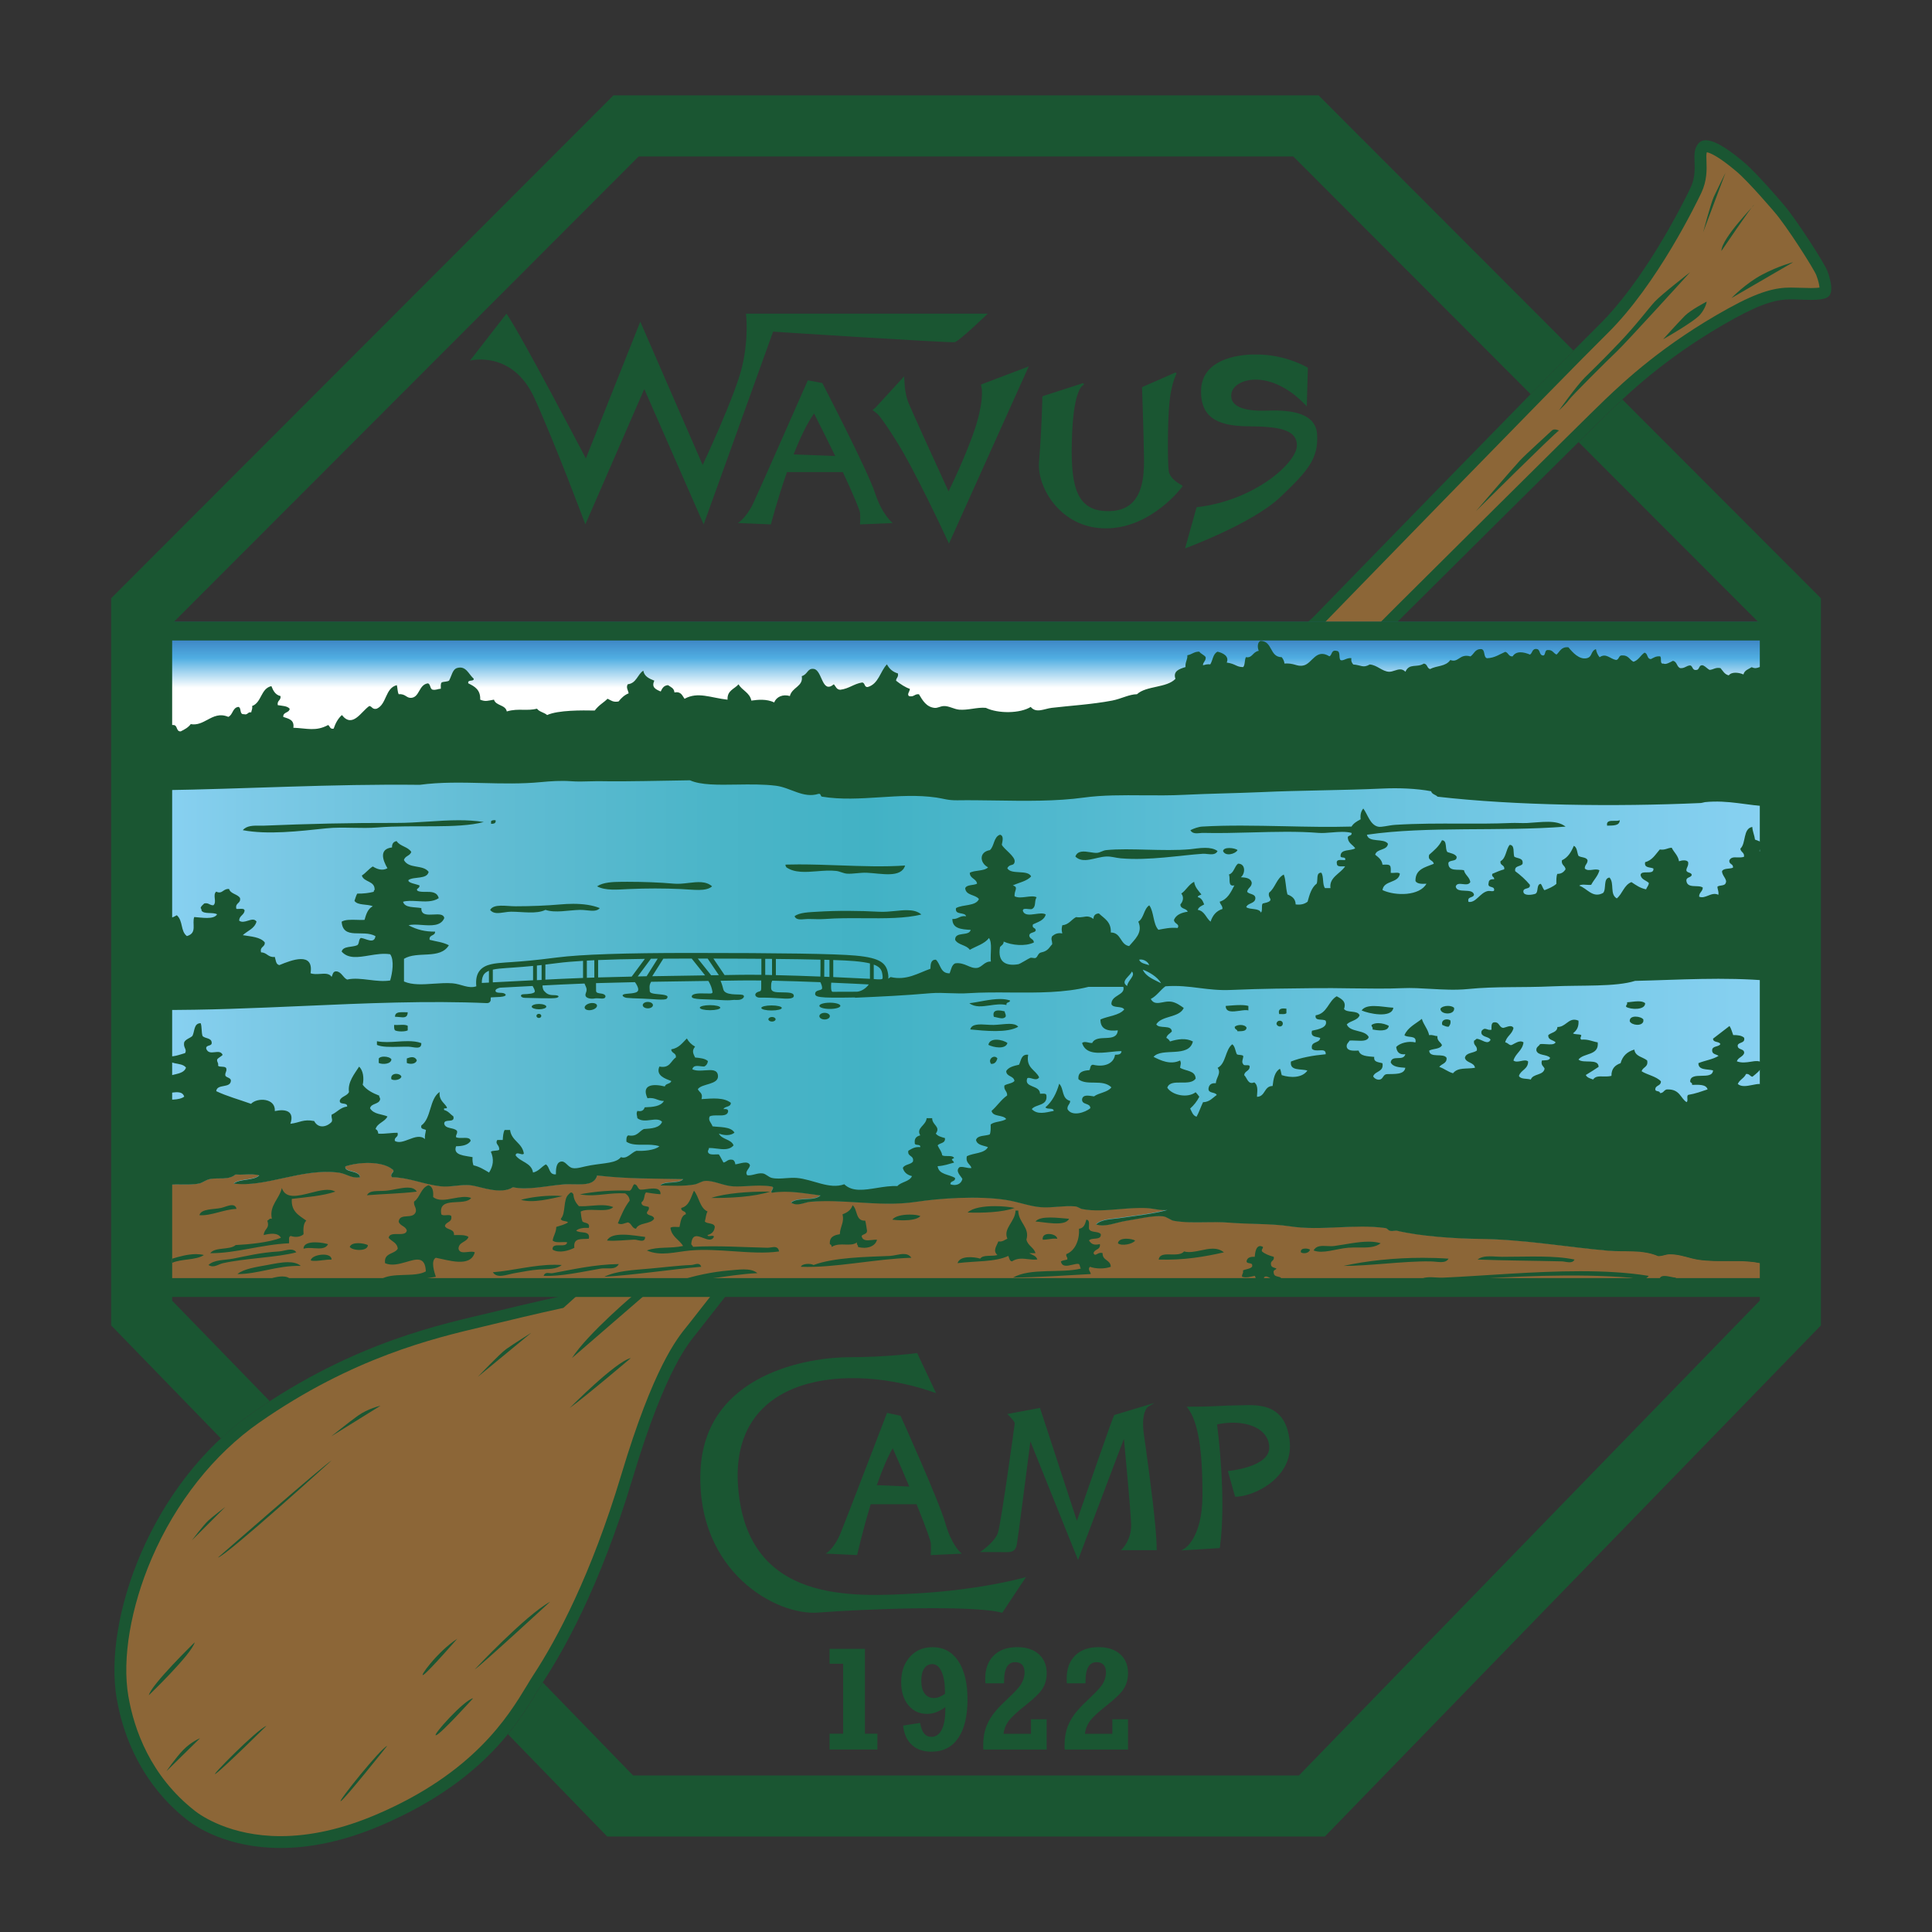 <svg version="1.1" id="Layer_1" xmlns="http://www.w3.org/2000/svg" x="0" y="0" viewBox="0 0 488.16 488.16" xml:space="preserve"><rect x="0" y="0" width="488.16" height="488.16" fill="#333333" stroke="none"/><style type="text/css">.st0{fill:#8c6637}.st1{fill:#1a5632}</style><switch><g><path class="st0" d="M70.87 465.43c-13.27 0-21.02-5.51-22.44-6.61-11.77-9.16-16.01-21.38-17.49-30.03-3.02-17.63 7-51.97 33.68-70.57 23.87-16.64 44.57-21.53 56.94-24.45 1.02-.24 1.98-.47 2.87-.68 11.43-2.78 16.75-3.9 16.8-3.91l.4-.08 191.32-172.16.04-.04c.61-.63 61.11-62.9 72.15-73.77 12.54-12.35 22.93-34.1 23.37-35.02 1.32-2.78 1.23-5.25 1.17-7.24-.06-1.82-.06-2.89.64-3.67.11-.12.28-.25.7-.25 1.15 0 3.61.91 8.75 5.26 3.2 2.71 9.61 10.26 9.68 10.33 3.06 3.5 10.21 14.63 10.9 16.47 1.2 3.21.96 4.66.66 4.83-.51.29-1.66.44-3.4.44-.85 0-1.75-.03-2.63-.06-.88-.03-1.75-.06-2.54-.06-3.5 0-7.39.86-14.99 5.05-16.32 9-26.11 18.3-30.81 22.77-5.08 4.82-52.32 51.82-52.8 52.3L182.08 326.71l-.06.07s-4.86 6.22-6.89 8.78l-.4.5c-2.47 3.04-8.26 10.15-16.28 36.89-7.7 25.67-16.41 41.89-22.35 50.98-.52.8-1.09 1.73-1.72 2.77-4.76 7.85-13.61 22.47-38.82 33.2-8.62 3.67-16.92 5.53-24.69 5.53z"/><path class="st1" d="M431.27 38.47c.77.14 2.84.92 7.52 4.88 3.1 2.63 9.44 10.08 9.53 10.19 3.1 3.55 9.98 14.37 10.61 15.99.58 1.54.76 2.56.8 3.13-.4.06-1.06.12-2.13.12-.82 0-1.71-.03-2.57-.06-.87-.03-1.76-.06-2.59-.06-3.73 0-7.83.89-15.71 5.24-16.48 9.09-26.37 18.49-31.12 23-5.09 4.84-50.88 50.38-52.83 52.33l-171.7 172.36-.13.13-.11.14s-4.86 6.22-6.88 8.78c-.12.15-.24.3-.39.48-2.53 3.11-8.45 10.38-16.56 37.41-7.65 25.49-16.28 41.58-22.17 50.59-.54.83-1.13 1.79-1.74 2.81-4.67 7.71-13.36 22.06-38.12 32.6-8.43 3.59-16.54 5.41-24.1 5.41-12.77 0-20.16-5.25-21.52-6.3-11.39-8.86-15.5-20.72-16.93-29.1-1.62-9.43.59-22.44 5.91-34.8 6.09-14.15 15.73-26.33 27.15-34.29 23.63-16.48 44.16-21.32 56.43-24.22 1.02-.24 1.98-.47 2.88-.69 11.4-2.77 16.7-3.89 16.76-3.9l.79-.17.6-.54 190.98-171.85.08-.07.07-.07c.61-.63 61.09-62.89 72.12-73.75 12.52-12.32 22.56-33.12 23.67-35.45 1.47-3.11 1.38-5.9 1.31-7.93-.05-1.11-.07-1.89.09-2.34m-.26-3.03c-.72 0-1.34.22-1.82.75-2.31 2.56.26 6.41-2.05 11.27-2.31 4.87-11.88 23.59-23.06 34.59-11.18 11-72.17 73.8-72.17 73.8L140.93 327.71s-5.25 1.1-16.85 3.92c-11.59 2.82-34.21 7.16-60.31 25.36s-37.63 52.63-34.3 72.06C32.8 448.47 44.55 457.7 47.51 460c1.95 1.52 9.9 6.93 23.36 6.93 6.97 0 15.42-1.45 25.28-5.65 28.89-12.3 36.6-29.5 41.2-36.53 4.6-7.03 14.08-23.19 22.54-51.37 8.46-28.18 14.4-34.33 16.42-36.89 2.02-2.56 6.89-8.79 6.89-8.79l171.68-172.37s47.65-47.4 52.77-52.27c5.12-4.87 14.72-13.84 30.5-22.55 7.43-4.1 11.11-4.87 14.26-4.87 1.58 0 3.46.13 5.17.13s3.25-.13 4.14-.64c1.79-1.02.77-4.61 0-6.66s-8.03-13.33-11.16-16.91c0 0-6.52-7.69-9.85-10.51-2.64-2.23-6.91-5.61-9.7-5.61z"/><path class="st1" d="m453.09 66.25-15.61 9.07s3.57-3.72 7.81-5.95c4.23-2.23 7.8-3.12 7.8-3.12zM420.22 85.73s7.88-4.46 9.37-6.25c1.49-1.78 1.64-3.27 1.64-3.27s-4.02 2.08-5.5 3.57c-1.49 1.48-5.51 5.95-5.51 5.95zM427.06 68.77s-16.21 17.84-18.59 20.08c-2.38 2.23-11.45 11.3-12.05 12.19s-2.53 2.68-2.53 2.68 4.46-6.25 6.54-8.33 4.02-3.87 8.62-8.7c4.61-4.83 7.29-8.55 9.07-10.48 1.81-1.93 8.94-7.44 8.94-7.44zM434.95 63.42s7.44-11 8.18-11.6c.74-.59-8.18 8.33-8.18 11.6zM430.34 58.66s1.93-7.29 2.68-8.92 2.97-6.1 2.97-6.1l-5.65 15.02zM393.9 108.78c-1.19.74-20.97 20.37-20.97 20.37s9.43-11 11.11-12.79c1.68-1.78 7.48-6.99 8.07-7.58.6-.6 1.79 0 1.79 0zM160.58 326.78s-12.05 10.11-16.06 16.36l18.92-16.36h-2.86zM159.39 343.14s-11 9.37-15.47 12.64c.01 0 11.61-11.75 15.47-12.64zM120.73 347.89s5.5-5.8 7.14-6.99 6.39-4.16 6.39-4.16l-13.53 11.15zM96.15 355.18l-12.44 7.73s4.23-3.42 6.72-5.2c2.49-1.79 5.72-2.53 5.72-2.53zM139.02 404.7s-17.91 16.51-19.06 17.1c0 0 12.82-13.68 19.06-17.1zM115.53 414.07s-6.99 8.03-8.48 9.07c-1.49 1.04 3.42-5.8 8.48-9.07zM119.54 429.11s-8.18 9.05-9.37 9.34c-1.19.3 7.15-9.01 9.37-9.34zM97.83 441.13s-11 13.83-11.75 13.98 10.11-13.38 11.75-13.98zM67.31 436.08s-10.68 10.56-12.76 12.05 10.35-11.16 12.76-12.05zM50.54 439.2l-8.48 8.33s2.23-3.3 4.24-5.37c2.01-2.07 4.24-2.96 4.24-2.96zM37.6 428.34s10.86-10.41 11.6-13.38c0 0-11 10.71-11.6 13.38zM48.46 389.23s2.91-3.87 4.21-5.06 4.27-3.42 4.27-3.42l-8.48 8.48zM55.07 393.55s26.88-23.5 28.72-24.54c0 0-26.57 24.09-28.72 24.54z"/><linearGradient id="SVGID_1_" gradientUnits="userSpaceOnUse" x1="38.297" y1="255.97" x2="454.668" y2="255.97"><stop offset="0" stop-color="#8ad2f3"/><stop offset=".063" stop-color="#7dcae7"/><stop offset=".211" stop-color="#60bcd3"/><stop offset=".34" stop-color="#4bb5c8"/><stop offset=".435" stop-color="#42b2c5"/><stop offset="1" stop-color="#8ad2f3"/></linearGradient><path fill="url(#SVGID_1_)" d="M38.3 195.69h416.37v120.56H38.3z"/><linearGradient id="SVGID_00000061453155613193896770000003837954194194402484_" gradientUnits="userSpaceOnUse" x1="244.436" y1="190.725" x2="244.436" y2="157.122"><stop offset=".505" stop-color="#fff"/><stop offset=".726" stop-color="#50aee2"/><stop offset="1" stop-color="#2d5fa9"/></linearGradient><path fill="url(#SVGID_00000061453155613193896770000003837954194194402484_)" d="M38.3 157.12h412.28v33.6H38.3z"/><path class="st0" d="M36.08 325.29h415.81l-4.56-4.22c-.04-.46-.11-.88-.23-1.24-3.13-1.3-6.77-1.28-10.52-1.27-2.47.02-4.98.02-7.42-.34-2.41-.36-4.91-1.49-7.41-1.37-1.07.05-1.67.47-2.77.46-4.01-1.75-8.48-1-12.72-1.38-10.69-.94-21.36-2.84-32.38-2.97-6.52-.08-15.43-.74-20.82-2.06-.24-.06-.53-.02-.83.02-.34.04-.69.09-1.02-.02-.52-.15-.66-.62-1.16-.69-3.88-.53-7.85-.36-11.82-.18-4.18.18-8.37.37-12.47-.27-4.37-.69-10.22-.51-15.27-.92-1.97-.16-3.98-.13-5.98-.1-2.7.04-5.38.09-7.9-.35-.84-.15-1.78-1.05-2.78-1.15-2.52-.25-6.33.7-9.25 1.15-2.6.4-5.25 1.69-7.63.91 1.41-1.34 3.9-1.29 6.01-1.6 4-.59 8.37-1.03 12.02-2.06-1.77.19-3.36-.34-5.09-.45-2.27-.15-4.7.05-7.12.25-3.24.27-6.46.54-9.31-.02-.69-.13-1.13-.62-1.85-.69-1.47-.13-2.93-.01-4.38.11-1.39.11-2.78.22-4.18.12-2.87-.2-5.69-1.34-8.79-1.83-7.18-1.14-17.08-.39-22.66.46-5.01.76-9.99.45-14.9.16-4.03-.25-8.01-.5-11.94-.16-1.59.13-3.25 1.23-4.86.23 1.59-1.49 5.91-.26 7.41-1.83-3.86-.48-7.95-1.37-12.26-.7-.67-.28 1.09-1.41-.23-1.6-2.04-.3-3.91-.19-5.74-.09-1.25.07-2.48.15-3.74.09-2.59-.11-4.92-1.51-7.17-1.37-.94.06-1.8.74-2.77.91-2.68.47-5.58.29-8.56.23 1.24-1.21 4.68-.26 5.79-1.6-7.6-.15-14.41-.05-21.74-.91-.69 2.32-3.08 2.27-5.81 2.23-.97-.02-1.98-.03-2.98.05-4.3.38-8.88 1.47-12.49.69-3.02 1.94-8.08-.12-10.41-.46-1.34-.2-2.7-.05-4.07.1-1.27.13-2.54.26-3.79.12-4.2-.46-8.16-2.27-12.27-2.28-.85-.98 1.14-1.37 0-2.06-2.61-2.03-8.27-1.84-11.8-.69-.4 1.62 3.54.92 3.7 2.75-2.09.4-3.44-.9-5.32-1.15-4.71-.63-9.4.36-13.94 1.34-4.4.96-8.66 1.92-12.66 1.41 1.56-1.28 5.03-.67 6.48-2.06-.95-.33-2.3-.28-3.63-.23-.82.03-1.65.06-2.38 0-1.78 1.5-4.27.73-6.48 1.15-1 .19-1.83.96-2.77 1.15-1.31.26-2.82.24-4.29.22-1.98-.02-3.88-.05-5.18.59l-4.92.91.2 24.56zm0 0"/><path class="st1" d="M214.49 342.93c-9.62 0-36.6 3.87-37.51 28.97-.92 25.11 19.02 36.39 29.77 35.55 10.74-.84 38.87-2.02 46.49.05l5.99-9.01s-10.87 3.16-27.42 4.11c-16.55.95-42.86 2.53-45.29-26.58-2.45-29.12 28.21-31.89 50-24.02l-4.78-10.12c0-.01-7.64 1.05-17.25 1.05M190.3 127.21c-1.7 3.59-3.84 4.95-3.84 4.95l8.32.34s1.62-6.28 4.07-13.22h14.11c3.04 6.5 4.26 9.68 4.34 10.25.13.91 0 2.97 0 2.97l8.27-.34s-2.66-1.99-4.49-7.63-13.31-27.75-13.31-27.75l-3.66-.68S192 123.61 190.3 127.21m10.21-12.39c1.57-3.97 3.34-7.77 5.18-10.35 2.1 4.14 3.87 7.71 5.34 10.75l-10.52-.4zm0 0"/><path class="st1" d="m229.74 375.61-8.19-.36c1.4-4.02 2.75-7.15 4.02-9.31 1.49 3.35 2.89 6.6 4.17 9.67m9.11 9.22c-1.53-5.43-11.16-26.78-11.27-27l-.05-.11-3.41-.73-.07.2c-.11.27-10.26 26.78-11.68 30.23-1.39 3.38-3.15 4.7-3.17 4.72l-.55.41 7.92.37.05-.19c.01-.06 1.37-6.06 3.38-12.66h11.59c2.52 6.19 3.52 9.23 3.59 9.75.1.86 0 2.82 0 2.84l-.02.27 7.87-.37-.45-.4c-.03-.04-2.23-1.99-3.73-7.33M288.99 362.16c-.7-5.48 1.05-6.68 1.06-6.69l1.63-.98-1.82.54c-.83.25-8.11 2.44-8.27 2.49-.14.05-.27.09-9.49 26.73l-9.26-28.31-.07-.2-8.27 1.54.34.33c.64.61 1.55 1.65 1.55 2.04 0 .16-3.46 25.4-4.27 27.72-.74 2.09-3.83 4.32-3.86 4.34l-.61.44 6.55.03c1.76.05 2.45-.45 2.74-2.02.24-1.24 2.81-21.31 3.41-25.95l12.04 29.95 11.59-30.62c.38 3.98 1.73 18.31 1.82 21.66.1 3.77-2.15 6.05-2.17 6.08l-.41.41h9.04v-.24c0-5.38-1.71-17.93-2.73-25.42-.22-1.57-.4-2.89-.54-3.87M325.83 363.78c-.98-7.71-5.78-8.75-10.36-8.75-.66 0-1.3.02-1.91.04-.41.01-.81.02-1.19.03-1.82.02-2.93.08-4.1.14-1.74.09-3.55.19-7.95.19h-.49l.3.39c2.57 3.38 3.74 10.42 3.69 22.17-.05 10.56-4.42 13.22-4.47 13.24l-.88.52 9.54-.58.2-.02.02-.19c1.66-12.11-.44-28.93-.72-31.06 4.41-.92 8.63-.32 11.06 1.59 1.36 1.08 2.1 2.53 2.13 4.21.1 4.98-10.07 5.94-10.17 5.95l-.29.03 1.83 6.49h.19c2.52 0 7.53-1.66 10.77-5.34 2.29-2.58 3.24-5.63 2.8-9.05M316.46 89.57c-6.24.2-12.87 2.41-12.99 9.13-.14 7.52 5.29 8.97 12.16 9.02 6.86.06 12.14.61 12.06 4.89-.08 4.28-10.59 13.86-25.34 15.55l-2.92 10.4s16.98-6.23 24.05-12.94c7.07-6.7 9.7-9.82 9.31-15.91-.38-6.1-8.49-6.1-12.87-5.95-4.39.14-9.41-.55-8.77-4.37.65-3.83 9.96-6.51 19.04 3.29l.27-9.77s-4.99-3.02-11.77-3.31c-.09 0-.18-.01-.27-.01h-1.96zM188.49 79.25s.78 5.93-.98 13.38c-1.77 7.44-9.97 24.85-9.97 24.85l-15.76-36.2-13.75 34.56s-16.27-31.16-20.06-36.59l-9.21 11.86s10.73-2.77 16.27 9.46c5.55 12.23 12.87 31.93 12.87 31.93l14.89-34.2 15.01 34.2 17.54-48.7s44.78 2.9 45.91 2.65c1.14-.26 8.33-7.2 8.33-7.2h-61.09zm0 0"/><path class="st1" d="m247.85 97.17.18.85c.01.04.74 3.77-2.29 12.05-2.21 6-4.73 11.37-6.07 14.09-3.78-8.24-9.81-21.44-10.3-22.84-.63-1.79-.77-3.8-.77-3.82l-.15-2.41-7.17 7.83-.82.69 1.16.9c.09.07 1.03.84 4.78 6.78 4.77 7.55 12.35 23.87 12.43 24.04l.94 2.02 20.16-44.77-12.08 4.59zM298.63 122.61c-.03-.02-3.03-1.48-3.33-3.59-.3-2.21-.31-12.62.2-17.47.48-4.74 1.72-7.02 1.73-7.03.06-.1.04-.22-.03-.3-.08-.08-.19-.11-.29-.06l-8.2 3.59c-.09.05-.16.14-.15.24 0 .1.38 10.24.5 17.85.09 5.56-.87 9.12-3.01 11.2-1.59 1.55-3.8 2.23-6.75 2.09-7.76-.35-8.94-7.2-8.4-19.73.47-10.99 2.65-12.02 2.77-12.06l.01-.01c.13-.04.21-.17.17-.3-.03-.13-.16-.22-.3-.19-.01 0-.01.01-.02.01h-.01c-.01 0-.01 0-.01.01h-.01l-9.95 3.21c-.1.03-.18.13-.18.24 0 .06-.09 7.04-.84 16.45-.3 3.68 1.5 8.17 4.57 11.45 2.28 2.43 6.25 5.29 12.3 5.29h.32c11.35-.19 18.92-10.41 19-10.52.05-.05.06-.13.04-.21-.02-.06-.06-.13-.13-.16M209.6 416.61v3.77h3.44v17.68h-3.44v3.99h12.09v-3.99h-3.15v-21.45h-8.94zM229.93 418.61c-1.48 1.63-2.23 3.77-2.23 6.41 0 2.42.6 4.37 1.81 5.83 1.2 1.46 2.79 2.2 4.77 2.2.76 0 1.51-.14 2.26-.42.74-.28 1.52-.71 2.31-1.3v.7c0 2.17-.31 3.85-.92 5.04-.61 1.19-1.48 1.78-2.6 1.78-.77 0-1.38-.28-1.83-.84-.45-.55-.8-1.45-1.02-2.68l-4.3.67c.24 2.12.98 3.76 2.22 4.89 1.24 1.14 2.9 1.71 4.96 1.71 2.93 0 5.17-1.14 6.74-3.43 1.57-2.28 2.36-5.55 2.36-9.78 0-4.13-.78-7.37-2.34-9.7-1.56-2.33-3.7-3.49-6.42-3.49-2.36-.03-4.29.78-5.77 2.41m3.69 9.28c-.56-.77-.84-1.85-.84-3.25 0-1.31.25-2.33.74-3.06.49-.74 1.18-1.11 2.05-1.11.98 0 1.76.63 2.33 1.89.58 1.27.87 3.02.87 5.25v.37c-.49.34-.97.61-1.43.79-.46.18-.91.27-1.37.27-1.01 0-1.79-.39-2.35-1.15M251.1 418.29c-1.44 1.42-2.16 3.38-2.16 5.87 0 .31 0 .55.01.71.01.16.01.31.04.45h4.71v-.55c0-1.59.24-2.79.71-3.59.47-.8 1.16-1.2 2.09-1.2.77 0 1.37.22 1.77.66.41.45.61 1.1.61 1.95 0 .53-.09 1.06-.26 1.61-.18.54-.42 1.04-.73 1.51-.53.77-1.53 1.85-2.99 3.23-1.46 1.37-2.52 2.43-3.16 3.19-1.15 1.31-1.98 2.67-2.52 4.08-.53 1.41-.8 3-.8 4.77 0 .3 0 .52.01.67.01.15.02.29.05.42h15.98v-7.66h-3.96v3.67h-6.93c.12-1.14.52-2.19 1.23-3.17.7-.98 2.17-2.36 4.43-4.13 2.19-1.72 3.6-3.13 4.26-4.23.65-1.09.98-2.36.98-3.8 0-2-.67-3.6-2-4.79s-3.13-1.77-5.4-1.77c-2.54-.02-4.53.68-5.97 2.1M271.67 418.29c-1.44 1.42-2.16 3.38-2.16 5.87 0 .31 0 .55.01.71.01.16.02.31.05.45h4.71v-.55c0-1.59.23-2.79.7-3.59.47-.8 1.17-1.2 2.09-1.2.77 0 1.36.22 1.77.66.41.45.61 1.1.61 1.95 0 .53-.09 1.06-.26 1.61-.17.54-.41 1.04-.73 1.51-.54.77-1.54 1.85-3 3.23-1.46 1.37-2.51 2.43-3.16 3.19-1.15 1.31-1.98 2.67-2.52 4.08-.54 1.41-.8 3-.8 4.77 0 .3 0 .52.01.67 0 .15.02.29.05.42h15.97v-7.66h-3.95v3.67h-6.93c.12-1.14.52-2.19 1.22-3.17s2.18-2.36 4.44-4.13c2.18-1.72 3.6-3.13 4.25-4.23.65-1.09.98-2.36.98-3.8 0-2-.66-3.6-1.99-4.79-1.34-1.19-3.13-1.77-5.4-1.77-2.53-.02-4.52.68-5.96 2.1M108.17 207.59c-2.67.17-5.38.35-8.13.34-11.35-.04-22.34.23-33.42.69-.32.01-.67 0-1.04 0-1.48-.02-3.25-.05-4.23 1.14 6.3 1.19 14.14.27 21.06-.46 2.2-.23 4.47-.18 6.76-.14 2.09.04 4.19.08 6.29-.09 9.14-.73 20.06.41 26.78-1.37-2.1-.34-4.2-.45-6.34-.45-2.54 0-5.12.17-7.73.34M124.08 207.47v.69c.67-.02 1.29-.09 1.14-.91-.11-.02-.21-.02-.31-.02-.36-.01-.63.09-.83.24M407.86 207.4c-1.02-.01-2.02-.01-1.79 1.22 1.48-.05 3.16.1 3.2-1.38-.35.18-.88.17-1.41.16M300.78 214.57c-3.47.31-7.25.21-10.94.12-3.68-.09-7.27-.2-10.35.11-.83.09-1.51.63-2.29.69-.49.04-1.11-.06-1.74-.16-1.51-.24-3.18-.48-3.75 1.09 1.93 1.95 5.05.13 7.78 0 1.3-.07 2.39.34 3.66.45 7.23.63 15.07-.78 20.83-1.15.33-.02.71.02 1.09.07 1.02.1 2.1.21 2.57-.75-.82-.63-1.98-.81-3.13-.81-1.41-.01-2.86.26-3.73.34M309.03 215.03c.55 1.42 3.06.8 3.66-.23-.3-.29-1.23-.53-2.08-.53-.79 0-1.5.2-1.58.76M198.47 218.46c-.01.32.1.51.23.69 2.1 1.44 4.9 1.21 7.75.99 1.63-.13 3.28-.26 4.84-.08.99.12 1.8.63 2.75.69.75.05 1.58-.03 2.44-.11.84-.08 1.72-.16 2.59-.12 3.54.16 8.66 1.43 9.62-1.83-5.29.37-10.95.16-16.66-.04-3.4-.12-6.81-.24-10.17-.24-1.14 0-2.27.02-3.39.05M157.04 222.81c-2.11.02-4.59.08-6.18 1.14 2.12 1.14 5.19.82 8.01.69 4.51-.2 8.82-.2 13.27 0 3.02.13 6.27.69 7.78-.69-1.55-1.38-3.71-1.12-6.02-.85-1.26.15-2.55.29-3.81.16-3.31-.3-7.6-.46-11.58-.46-.49 0-.98 0-1.47.01M141.48 228.53c-3.23.29-7.35.46-11.22.46-2.36 0-5.48-.7-6.41.91.77 1.06 2.17.84 3.58.63.58-.09 1.16-.17 1.69-.17 2.97 0 6.41.66 8.7-.46 2.53.84 5.59.09 8.7 0 .57-.01 1.16.05 1.73.11 1.35.14 2.61.29 3.3-.56-1.87-.77-4.23-1.08-6.74-1.08-1.09 0-2.21.06-3.33.16M226.18 230.18c-1.33.13-2.73.27-4.14.19-4.87-.27-10.48-.32-15.56 0-1.87.12-4.52.16-5.72 1.14.36.93 1.52.84 2.54.74.32-.02.63-.05.89-.05 1.42.02 3.02.1 4.35 0 3.02-.23 6.35-.21 9.66-.19 5.34.04 10.65.07 14.6-.95-.98-.84-2.23-1.08-3.65-1.08-.91-.01-1.92.09-2.97.2M244.93 253.48c1.43 1.1 3.28.82 5.21.55 1.39-.2 2.83-.41 4.17-.09-.17-.86.88-.5.91-1.14-.74-.27-1.6-.38-2.52-.38-2.56 0-5.56.82-7.77 1.06M411.1 253.25c.19.64-.32.59-.23 1.14 1.06.72 4.85.91 4.81-.91-.41-.37-1.04-.48-1.73-.48-.96 0-2.03.21-2.85.25M309.7 254.17c0 1.7 1.8 1.46 3.46 1.23.9-.13 1.75-.26 2.27-.09v-1.14c-.55-.16-1.26-.22-2.03-.22-1.16 0-2.48.12-3.7.22M344.04 255.31c1.64.77 7.63 2.09 8.02-.69-1.37-.06-3.25-.43-4.89-.43-1.35 0-2.53.25-3.13 1.12M363.96 254.86c-.08 1.6 3.82 1.71 3.44-.23-.35-.32-.94-.47-1.55-.47-.78-.01-1.57.24-1.89.7M323.21 256.22c.17 0 .36 0 .55.01.52.02 1.04.03 1.28-.23v-1.14c-.23-.03-.47-.05-.68-.05-.86 0-1.44.28-1.15 1.41M251.11 256.91c.73.13 1.35.35 1.88.38h.3c.3-.02.56-.13.8-.38.16-.69-.23-.83-.23-1.37-.44-.11-1.02-.23-1.54-.23-.86-.01-1.56.33-1.21 1.6M99.81 256.91c.36 0 .73.03 1.07.07 1.16.13 2.11.24 2.14-1.21-.27.01-.55 0-.84-.01-.19-.01-.38-.01-.57-.01-.98 0-1.83.14-1.8 1.16M411.79 258.06c.48 1.02 3.12 1.32 3.44 0v-.46c-.25-.41-1.15-.73-1.97-.73-.81 0-1.55.32-1.47 1.19M364.42 258.97c.51.18.89.48 1.6.46.3-.38.6-.77.45-1.6-.25-.17-.59-.26-.91-.26-.72 0-1.42.44-1.14 1.4M322.53 258.75c.27.81 1.63.9 1.6-.23-.07-.41-.41-.62-.75-.62-.42-.01-.85.29-.85.85M346.56 258.97c-.09.55.42.5.23 1.14 1.33.28 3.94.64 4.12-.91-.65-.36-1.69-.68-2.66-.68-.63 0-1.23.13-1.69.45M251.11 258.97c-.52.01-1.12-.02-1.73-.06-1.88-.12-3.88-.24-4.22 1.2 3.59.35 9.38.96 12.12-.68-.48-.57-1.31-.73-2.3-.73-1.17.01-2.56.23-3.87.27M100.89 258.97c-.46.01-.91.04-1.3 0-.03.56-.03 1.1.23 1.37.65.36 2.56.36 3.2 0v-1.15c-.33-.2-.81-.25-1.34-.25-.26.01-.52.02-.79.03M311.99 259.43c-.1.72.62.6.69 1.14 1.04-.04 2.22.08 2.29-.91-.22-.47-.87-.68-1.51-.68-.58 0-1.16.16-1.47.45M249.74 264.01c1.25.64 4.32 1.23 4.81-.46-.51-.44-1.72-.85-2.8-.85-.97 0-1.86.34-2.01 1.31M100.4 263.18c-1.75.12-3.53.23-5.16-.09v.92c1.24.59 3.47.53 5.6.48.84-.02 1.67-.04 2.41-.02 1.25.03 3.31.9 3.2-.91-1.02-.38-2.17-.49-3.38-.49-.86-.01-1.76.05-2.67.11M95.7 267.44v1.14c.98.45 3.13.3 3.2-.91-.25-.44-1.07-.69-1.84-.69-.57-.01-1.1.13-1.36.46M102.79 267.44v1.14c.88.4 2.33.27 2.52-.68-.28-.59-.7-.78-1.18-.78-.42 0-.87.14-1.34.32M250.15 268.02v.15c.02.21.1.43.27.65 1.03.04 1.34-.64 1.6-1.37-.2-.3-.48-.44-.76-.44-.52-.01-1.06.45-1.11 1.01M98.85 272.28v.14c.01.09.02.19.05.29.67.39 2.35.16 2.52-.69-.15-.44-.73-.69-1.3-.69-.62 0-1.23.29-1.27.95M159.1 300.86c-4.44-.19-8.63.16-12.59.91 2.3.43 4.25.21 6.33-.01 1.55-.16 3.19-.34 5.12-.23.59.4 1.07.91 1.14 1.84-1.27 1.62-2.14 3.66-2.98 5.72.91.49 1.66-.04 2.52-.23 1 .23.95 1.48 2.06 1.6.72-1.65 3.67-1.06 4.58-2.52-.13-.95-1.46-.67-1.83-1.38-.02-.71.72-.66.46-1.6-.73-.26-1.87-.12-1.84-1.15.97-.73.52-1.75 1.15-2.52 1.2.18 2.37.38 3.66.46.11-1.73-1.81-1.52-3.46-1.3-.6.09-1.16.16-1.58.15-.83-.16-.66-1.33-1.6-1.38-.48.47-.51 1.35-1.14 1.64M104.62 303.61c-.13 1.13.6 1.39.46 2.52-.65 2.16-4.05.19-4.35 2.52.31 1.14 1.79 1.11 2.06 2.29-.16.89-1.22.88-2.28.87-1.09-.01-2.19-.02-2.3.96.75.92 2.16 1.2 2.29 2.75-.84 1.44-3.59.98-3.2 3.66 1.65.7 3.52.21 5.22-.28 2.67-.78 4.9-1.56 5.08 2.34-2.79 1.62-8.53.11-11.45 2.06 4.88.95 9.63 0 13.97-.69-.37-1.13-1.35-4.1 0-4.81 3.16.59 8.79 2.55 9.84-1.37-.42-.24-1.09-.16-1.77-.09-1.06.12-2.14.23-2.34-.83.06-1.77 2.08-1.59 2.52-2.98-.81-.57-2.27-.47-3.66-.46.15-1.67-1.84-1.22-2.3-2.29.23-1.15 1.91-.84 1.61-2.52-.2-.29-.73-.26-1.26-.22-.53.03-1.07.07-1.26-.24-.87-4.76 5.9-1.87 7.55-4.12-1.32-.48-2.92-.18-4.5.11-1.93.37-3.82.73-5.11-.34.11-1.49-.13-2.63-1.15-2.98-1.98.64-2.12 3.09-3.67 4.14M68.69 307.96c-.73-.2-.71.36-1.15.45.68 2.15-.77 1.89-.91 3.66 1.46-.4 3.62-.72 4.35.69-3.12 1.2-8.05 1.66-11.44 1.83-1.49 1.34-5.24.41-6.41 2.06 6.58.02 12.91-2.2 19.91-2.51.08-.7-.25-1.78.46-1.84 1.19.42 2.49.22 3.2-.45-.11-1.48-.01-2.76.69-3.44-1.76-1.29-3.89-2.22-3.66-5.49 3.83-.44 7.8-.75 10.99-1.83-1.51-.9-3.89-.3-6.24.31-3.18.81-6.32 1.62-7.27-1.23-.61 2.78-3.24 4.4-2.52 7.79M97.53 300.86c-2.24.18-4.1-.21-4.81 1.14 4.16-.34 8.59-.41 12.59-.91-.45-.77-1.3-1.02-2.32-1.02-1.66 0-3.78.65-5.46.79M172.14 305.21c-.12 1.04 1.23.61 1.15 1.6-1.22.38-1.3 1.9-1.6 3.2-.25.02-.53.02-.81 0-.59-.02-1.19-.05-1.48.23.31 2.28 2.23 2.96 3.2 4.58-3.23.71-6.38.08-9.16 1.14 3.59 1.54 7.12.34 10.98 0 3.49-.31 7.19-.06 10.83.19 4.11.28 8.12.56 11.6.05-.22-1.31-1.16-1.16-2.07-1.02-.31.05-.62.1-.9.09-5.23-.11-13.08-.6-18.77-.23-.06-.33-.38-.39-.45-.69.2-2.63 1.59-2.1 2.99-1.57 1.09.41 2.19.83 2.73-.26-.01-.33-.41-.28-.8-.23-.4.05-.79.1-.8-.23 1.02-.27 1.71-.88 1.83-2.06-.18-1.12-1.93-.66-2.52-1.37.25-.82.28-1.86.69-2.52-1.99-.9-2.13-3.67-3.43-5.26-.82 1.72-1.18 3.86-3.21 4.36M179.7 302.69c4.63.05 10.87-.27 14.88-1.6-.31-.01-.63-.01-.97-.01-4.16 0-10.09.34-13.91 1.61"/><path class="st1" d="M143.67 301.78c-1.46 1.32-.63 4.73-1.97 6.18.15.76 1.43.4 1.83.91-.83.54-1.93.81-2.98 1.14-.02 1.42-.72 2.18-.91 3.44.52.48 1.49.44 2.34.4.53-.02 1.02-.04 1.32.05-.09.77-.96.77-1.84.75-.98-.01-1.97-.02-1.83 1.09 1.61 1.02 4.21.23 5.49-.46-.32-2.7 1.91-2.09 3.66-2.29.46-2.22-2.28-1.23-3.2-2.05.7-.6 1.84-.76 3.2-.69.35-1.42-1.01-1.12-1.6-1.6-.29-.71-.36-1.63-.46-2.52.92-.51 2.41-.45 3.9-.4 1.76.06 3.52.12 4.34-.74-1.69-.65-3.58-.49-5.44-.34-1.11.09-2.21.18-3.26.11-.69-.77-1.29-1.61-1.38-2.98-.21-.36-.39-.48-.55-.48-.23-.01-.45.29-.66.48M131.63 303.15c2.99.93 7.59-.29 10.52-.92-.72-.08-1.48-.11-2.29-.11-2.81 0-5.97.43-8.23 1.03M55.87 305.21c-1.91.41-5.05.16-5.49 1.83 2.96.22 6.03-1.44 9.38-1.59-.17-.71-.61-.94-1.16-.94-.84-.01-1.93.53-2.73.7M212.89 306.81c.48 2.13-.59 2.96-.69 5.04-1.44.23-2.68.67-2.52 2.52.29.09.47.3.46.69 1.09-.68 2.29-.64 3.43-.6 1.09.03 2.14.07 2.98-.55-.19.65.32.59.23 1.15 2.1.62 4.41-.05 4.81-1.83-.41-.01-.84.03-1.26.08-1.23.13-2.37.26-2.63-1 .34-.56 1.42-.41 1.37-1.37-.15-.84-.24-1.74-.45-2.52-2.52.16-1.88-2.86-3.2-3.89-.39 1.22-1.36 1.86-2.53 2.28M244.48 306.36c3.61.15 8.81-.02 11.9-1.15-1.3-.27-3.12-.45-4.97-.45-2.8-.01-5.67.41-6.93 1.6M256.6 305.89c-.09 2.81-3.22 4.51-2.06 7.09-.72.28-1.14.85-2.29.69-.45 1.23-1.47 2.34-.23 3.44-1.34.41-3.66-.16-4.34.91-1.68-.51-5.19-.77-5.73 1.14 4.32-.57 9.52-.24 12.82-1.83.26.5.26 1.27.91 1.38 1.43-.88 2.69-.72 4.05-.56.74.09 1.52.17 2.37.09-.26-.97-1.31-1.14-2.06-1.6h1.6c-.41-1.49-1.95-1.86-2.29-3.43.9-3.12-2.08-4.33-2.06-7.33h-.69zM225.48 308.18c.68.08 1.57.15 2.51.16h.38c1.7-.02 3.45-.27 4.2-1.07-.59-.24-1.6-.38-2.7-.38-1.8 0-3.81.38-4.39 1.29M265.35 307.63c-1.62 0-3.09.22-3.71 1.01 2.17.11 7.52 1.38 8.47-.69-1.19-.07-3.05-.32-4.76-.32"/><path class="st1" d="M272.63 310.47c.17 2.69-.88 5.51-3.2 6.41-.16.7.39.67.23 1.37-.52.16-1.16.2-1.6.46.27 1.46 1.6 1.16 2.83.87.68-.16 1.34-.33 1.75-.19.24.3.23.84.46 1.14-5.08 1.26-12.75-.25-17.16 2.29 6.32-.08 13.96-.58 19.68-.91-.1-.62-.86-1.17-.23-1.83 1.55.56 3.72.56 5.27 0-.02-1.81-2.15-1.52-2.06-3.44-.53-.2-.95-.02-1.29.16-.44.23-.75.46-1-.16.2-1.09 1.82-.77 1.6-2.29-1.52.32-2.09.05-2.75-.91.65-.88 3.15.09 2.98-1.6-.6-.85-2.63-.27-2.98-1.37-.08-.92.3-2.27-.68-2.29-.29 1.11-.62 2.15-1.85 2.29M265.02 311.79c-.91 0-1.72.41-1.55 1.44.59.02 1.08-.06 1.58-.13.63-.1 1.27-.2 2.09-.1-.04-.72-1.14-1.21-2.12-1.21M153.38 313.45c2.14.18 4.83-.15 6.87-.23.24-.01.57.06.92.14.88.19 1.87.38 1.83-.83-1.1-.1-3.49-.57-5.63-.57-1.81.01-3.45.33-3.99 1.49M282.47 314.14c.88.77 3.72.23 4.35-.69-.44-.26-1.34-.46-2.23-.46-1.03 0-2.03.29-2.12 1.15M337.17 314.82c-.59.08-1.23.05-1.84.02-1.42-.07-2.78-.14-3.42 1.12 2.39.91 5.52-.4 8.7-.69.85-.07 1.76-.06 2.65-.06 2.13.02 4.22.05 5.59-1.08-.93-.29-1.97-.4-3.06-.4-2.8.01-5.96.73-8.62 1.09M76.7 315.51c.81-.25 1.76-.19 2.68-.12 1.49.09 2.89.19 3.5-1.02-.59-.2-1.94-.47-3.23-.47-1.52-.01-2.96.36-2.95 1.61M88.37 315.05c.62.98 4.58 1.24 4.58-.46-.55-.26-1.53-.48-2.46-.48-.97 0-1.87.24-2.12.94M318.28 314.86c-.93.1-1.15 1.59-1.25 2.7-1.13-.05-1.93.2-2.06 1.15.09.82 1.77.05 1.38 1.37-.51.56-1.57.57-2.29.92.19.79-.34.88-.23 1.6 1.08.34 2.09 0 3.2-.23.26.26.26.8.23 1.37-1.93-.3-3.68.32-4.8.46-4.01.49-8.61-.37-10.99 1.83 4.98.16 12.02-1.06 17.63-1.38.78.55 2.79.8 2.97-.45-1.01-.36-2.32-.42-2.74-1.38.45-.59 1.11-.17 1.82.24.86.51 1.79 1.02 2.53-.24-.64-.35-1.78-.2-1.84-1.14-.24-.86.48-.74.69-1.15-.5-.26-1.26-.26-1.38-.91-.27-1.19.92-.91.69-2.06-1.14-.3-2.2-.7-2.98-1.37-.19-.65.33-.6.23-1.15-.22-.11-.41-.17-.59-.19h-.22zM303.45 315.93c-1.48.31-2.95.63-4.27.27-.67.81-2 .78-3.27.76-1.52-.04-2.96-.07-3.14 1.3 6.3.19 11.51-.7 16.48-1.83-.86-.7-1.81-.93-2.81-.93-.97 0-1.98.21-2.99.43M328.7 316.43c.72.49 2.17.14 2.29-.69-.24-.16-.72-.27-1.17-.27-.65 0-1.27.24-1.12.96M70.52 316.2c-4.88.29-8.06 1.14-11.67 1.83-2.23.42-4.73.22-6.18 1.6 1.36.86 2.44-.19 3.66-.46 5.84-1.29 13.54-1.42 18.54-2.74-.34-.52-.86-.69-1.45-.69-.93 0-2.03.4-2.9.46M224.79 317.34c-6.08.25-14.03.36-19.23 2.29-.8-.49-2.95-.36-3.2.45 8.5.34 18.48-1.97 27.92-2.28-.51-.74-1.2-.95-1.99-.95-1.09 0-2.37.44-3.5.49M78.53 318.48c.78.21 1.87.08 3-.06.76-.09 1.55-.18 2.26-.16-.01-.89-.98-1.25-2.09-1.25-1.45-.01-3.14.62-3.17 1.47M373.34 318.25c7.16.27 13.98.28 21.29.46.96.02 2.68.73 3.2-.46-5.27-1.09-11.5-.69-18.31-.69-1 0-2.09-.12-3.13-.12-1.15 0-2.23.16-3.05.81M339.46 319.86c3.23.01 6.84-.29 10.49-.57 3.93-.31 7.9-.63 11.48-.57 1.86.02 3.75.67 4.58-.69-2.16-.15-4.34-.22-6.53-.22-7.11 0-14.2.75-20.02 2.05M67.54 319.63c-2.79.51-5.97.96-7.55 2.29 2.52.02 4.95-.51 7.5-1.03 2.66-.56 5.43-1.11 8.52-1.03-.81-.7-1.97-.94-3.26-.94-1.71 0-3.63.42-5.21.71M124.53 321.46c1.05 1.7 3.59.55 5.5.23 2.03-.34 4.17-.8 6.17-.92 2.35-.14 4.41-.02 5.73-1.14-.6-.04-1.2-.06-1.8-.06-5.27 0-10.38 1.47-15.6 1.89M139.64 321.69c-.26.05-.54.02-.8-.02-.61-.06-1.2-.12-1.48.7 4.47.19 9.88-1.06 14.42-1.83.47-.08.98-.06 1.51-.06 1.23.03 2.48.06 3.07-1.09-6.19.08-11.92 1.43-16.72 2.3M174.67 319.63c-3.25.11-7.94.7-10.53.91-4.43.37-8.53.62-11.44 2.06 7.9-.47 16.57-1.85 24.49-2.52-.21-.59-.56-.74-.95-.74-.51.01-1.09.27-1.57.29M184.28 321c-4.29.34-9.24 1.42-12.36 2.52 2.2.46 4.91-.11 7.55-.46 3.86-.51 7.99-1.2 11.9-1.37-.86-.75-2.11-.95-3.45-.95-1.22 0-2.51.17-3.64.26M364.64 322.83c-.59.03-1.2-.01-1.82-.05-1.55-.1-3.1-.2-4.36.74 2.74.28 6.57.23 9.62 0 13.71-1.04 30.21-1.8 43.71-.69 1.67.14 3.33 1.3 4.81-.45-5.37-.88-11.27-1.18-17.36-1.18-11.75 0-24.15 1.15-34.6 1.63M419.35 323.07c.49 1.21 3.83.86 4.12-.23-.72-.03-1.95-.44-2.9-.44-.58-.01-1.06.15-1.22.67M67.31 323.52c.74 1.05 2.36.7 3.91.35.83-.19 1.63-.38 2.27-.35-.31-.74-1.16-1-2.15-1-1.5 0-3.32.6-4.03 1M43.51 318.03v1.05c2.29-1.05 6.03-.62 8.01-1.97-.63-.16-1.3-.23-1.98-.23-2.04 0-4.2.6-6.03 1.15M433.77 324.89c2.44.98 5.9.92 8.92 1.6.72.16 2.37.13 2.43 1.15v-2.06c-1.5.05-3.09-.28-4.65-.6-1.45-.3-2.88-.62-4.2-.62-.9 0-1.74.15-2.5.53"/><path class="st1" d="M343.8 207.01c-.91.48-1.79.98-2.31 1.84-5.5.16-11.3.04-17.07-.09-7.14-.14-14.23-.29-20.63.09-.99.05-2.13.48-3.01.91.46.91 1.52.83 2.43.74.29-.03.57-.06.81-.05 3.88.1 8.02-.01 12.18-.12 5.84-.16 11.7-.31 16.96.12 1.01.08 2.17-.02 3.37-.12 1.71-.14 3.49-.28 4.96.12.18.94-1.11.43-.92 1.37.16 1.29 1.27 1.63 1.85 2.52-1.16.77-3.79.06-3.7 2.06.18.5 1.43-.05 1.16.91-.21.02-.45.01-.7-.01-.8-.03-1.62-.07-1.39.92 0 .72.74.7 1.48.69.2-.01.41-.01.6 0-1.22 1.86-4.07 2.75-3.7 5.49h-1.38c-.7-.91-.27-2.94-.93-3.89-1.38-.06-.82 1.78-1.16 2.74-1.31 1-1.82 2.77-2.31 4.58-.69.53-1.59.87-3.01.69-.05-1.48-.97-2.09-2.08-2.52-.49-1.89-.37-3.63-.93-5.03-1.82.94-2.14 3.37-3.7 4.57-.37 1.13.68 1.55.23 2.06-.42.42-1.17.52-1.85.69-.42.5.05 1.87-.46 2.29-.46-1.22-2.74-.64-3.7-1.37.39-1.14 2.27-.81 2.31-2.29-.06-1.16-1.57-.88-2.08-1.6.14-1.01 1.16-1.14 1.16-2.29-.24-1.13-1.44-1.32-2.77-1.38 1.08-.73 1.37-3.44-.7-3.43-.94.74-1.01 2.36-2.31 2.75.49.88-.43 3.16 1.39 2.74-.88 1.72-1.7 3.51-3.7 4.12.11.73.73.96.69 1.84-1.59.49-2.49 1.65-3 3.2-1.17-.91-1.46-2.67-3.24-2.98.24-.75.99-1 1.62-1.37-.34-.81-.64-1.65-1.62-1.83.06-.47.62-.46.92-.69-.73-.95-1.62-1.75-1.84-3.2-1.38.7-2.01 2.13-3.24 2.98.74.92.42 2.02-.23 2.74-.01 1.24 1.54.92 1.85 1.84-1.6.24-2.92.77-3.47 2.06.02 1.06 1.56.98.93 2.05-1.94-.17-3.37.18-4.86.46-1.39-1.45-1.1-4.56-2.31-6.18-1.41.9-1.33 3.26-2.77 4.12 1.25 2.84-.99 4.55-2.32 6.18-2.31-.38-1.95-3.41-4.63-3.44.13-2.72-1.66-3.53-3.01-4.81-.88.04-1.35.5-1.38 1.38-1.11-.77-1.72-.64-2.54-.5-.49.08-1.06.16-1.86.05-1.2.64-1.78 1.89-3.47 2.06-.2.91-.2 1.15 0 2.06-1.31-.23-1.94.22-2.55.69-.41.78.03 1.1 0 2.05-.74.73-.98 1.7-2.77 2.06-.85.17-.85 1.1-1.39 1.38-.17.09-.42.05-.69.01-.24-.04-.49-.08-.7-.01-.37.12-2.55 1.52-3.01 1.6-2.86.49-5.33-.31-4.62-4.35.34-.42.93-.6.92-1.37 2.07.93 5.42 1.27 7.63.23 0-.98-1.15-.84-1.16-1.83.14-.79 1.28-.57 1.62-1.15.12-.87-1.07-.47-.69-1.6 1.29-.62 2.84-1 3.23-2.51-.63-.38-1.63-.24-2.63-.1-1.39.19-2.77.38-3.15-.82-.02-.6.65-.53 1.31-.45.37.04.75.08 1 0 1.15-.67.47-1.79 1.16-2.98-.72-.34-1.66-.2-2.63-.08-1.04.13-2.09.27-2.92-.15-.18-1.49 1.12-2.27-.46-2.75 1.56-.74 3.57-1.05 4.63-2.29-.89-1.79-5.08-.32-6.02-2.06.65-1.26 1.62-.39 1.85-1.6.26-1.36-2.74-3.21-3.24-4.34.17-.87.58-2.3-.46-2.52-1.62.54-1.41 2.89-2.55 3.89-2.83.48-2.56 3.26-.46 4.35-.98 1.02-3.36.65-4.62 1.38.02 1.5 1.64 1.43 1.84 2.74-.88.5-2.59.18-3 1.15.16 1.9 2.59 1.56 3.47 2.75-.81 1.86-4.09 1.3-5.79 2.28-.36 1.89 2.22.87 2.55 2.06-.87-.13-1.37.1-1.87.33-.45.2-.89.41-1.6.36-.01 2.45 2.28 2.62 4.63 2.75-.4 1.73-4.02.29-3.93 2.52.73 1.34 2.88 1.26 3.7 2.52 1.66-.95 3.73-1.5 4.85-2.98.91 1.24.28 4 .47 5.95-1.6-.09-2.22 1.43-3.48 1.6-.88.12-1.66-.23-2.49-.59-.87-.37-1.83-.74-3.05-.56-.89.41-1.01 1.59-1.39 2.52-2.38.06-2.25-2.34-3.47-3.44-1.29-.05-1.35 1.11-1.39 2.29-3.17 1.11-6.01 3.03-10.05 2.09-.18.14-.38.28-.59.41.05-.35.01-.71-.02-1-.38-2.81-1.73-4.26-8.36-4.84-5.02-.45-18.66-.66-41.69-.66-16.56 0-27.55.37-33.59 1.14-6.24.79-8.19.93-11.42 1.16l-1.47.1c-2.82.2-5.26.38-6.62 1.98-.81.95-1.11 2.27-.93 4.04 0 .01.01.02.01.02h-.05c-1.96.66-3.8-.6-5.97-.77-1.53-.12-3.16-.01-4.77.1-2.73.19-5.4.37-7.49-.56v-5.73c3.38-2.07 9.11.27 11.34-3.43-1.73-.85-3.01-.88-4.86-1.37-.23-1.37 1.41-.89 1.38-2.06-2.57 0-4.48-.45-6.7-1.6.88-.27 2.09-.18 3.36-.09 2.31.16 4.8.34 5.66-1.74-.16-1.04-1.42-.97-2.73-.9-1.55.08-3.16.16-3.06-1.62-1.75-.33-4.17.01-4.63-1.6.93-.31 2.23-.23 3.6-.16 1.94.12 4.01.23 5.42-.76-.43-1.6-1.88-1.59-3.27-1.59-.76.01-1.5.02-2.06-.24-.63-.62.6-.57.46-1.38-.86-.37-3.05-.63-2.77-1.37 1.42-.95 4.67-.1 5.09-2.06-1.45-1.92-4.97-.67-6.24-2.97.23-1.07 1.55-1.05 1.85-2.06-.82-1.33-2.88-1.42-3.7-2.74-.77.14-1.2.63-1.16 1.6-3.39.4-2.32 3.26-1.16 5.26-1.29.72-2.63.23-3.7-.45-1.05.64-1.74 1.63-2.77 2.29.52 1.77 3.35 1.26 3.23 3.66-.22 0-.18.28-.23.45-1.22.32-2.6.48-4.16.46-.32.52-.47 1.21-.7 1.83.79 1.21 3.26.74 4.62 1.37-1.23.61-1.68 2-2.08 3.44-.62.03-1.29.02-1.96-.01-1.47-.04-2.95-.08-3.82.46.33 4.72 5.47 1.87 8.55 3.66-.33 2.11-2.41.57-3.7.45-.6.32-.34 1.48-.92 1.84-1.27.57-3.55.15-3.93 1.6 1.67 1.9 4.23 1.44 7.02.98 1.72-.28 3.51-.57 5.24-.3 1.09 1.49.54 4.8 0 6.63-1.75.27-3.56.06-5.32-.16-1.93-.23-3.82-.47-5.55-.07-1.04-.49-1.32-1.75-2.54-2.06-1.1-.17-1.06.78-1.39 1.37-.6-.91-1.71-.83-2.9-.74-.82.05-1.68.11-2.42-.17.88-5.55-4.86-3.31-7.87-2.06-.92-.15-.89-1.25-1.16-2.06-1.73.19-1.94-1.13-3.47-1.15-.39-1.53 1.04-1.26.93-2.52-1.09-1.37-3.44-1.48-5.55-1.83 1.19-1.12 2.98-1.63 3.47-3.44-.53-.74-1.34-.48-2.19-.21-.76.23-1.55.47-2.2-.02.02-1.27 1.23-1.38 1.38-2.52-.05-.53-.69-.49-1.31-.45-.27.02-.55.03-.77 0-.4-1.62 1.19-1.27.92-2.75-.65-1.03-2.38-1-2.77-2.29-.65-.04-1.05.2-1.41.44-.5.34-.92.67-1.84.24-.99.88.27 2.58-.7 3.44-.44.02-.72-.11-1-.25-.33-.17-.67-.34-1.31-.21-.34.36-.77.61-.92 1.14.13.19.24.37.23.69.65.96 2.92.31 3.93.92-.85 1.44-4.02.78-5.78.69-.62 1.71.84 4.04-1.85 4.81-1.66-1.24-.91-3.8-2.55-5.27-.73.37-1.56.98-2.55.46-.31-1.44-1.36-2.96-1.52-4.55l-.48 28.02c11.93.07 24.12-.46 36.25-.99 15.93-.7 31.74-1.4 46.71-.73.5-.02.77-.26.88-.66h.01v-.02c0-.02.02-.04.02-.06-.01-.01-.02-.01-.02-.01 0-.2 0-.59.02-.66.04-.08.76-.05 2.37-.16.98-.07 1.86-.36 1.17-.81-.7-.44-2.14 0-2.32-.64-.13-.45.45-.71 1.1-.88 2.16-.11 4.94-.25 8.26-.43.22.35.51.9.56 1.31.07.67-1.79.73-2.84.77-1.05.03-.84.92.39.92 1.24 0 7.11.26 7.95 0 .84-.27.63-.69-.73-.69-1.35 0-1.81-.41-2.38-1.01-.37-.39-.44-1.03-.45-1.43 1.51-.08 3.09-.16 4.76-.24 1.8-.09 3.77-.18 5.85-.25.11.25.23.55.34.78.24.54.29.92-.01 1.66-.53 1.34 1.34 1.51 2.23 1.33.38-.07.81-.04 1.23-.01.59.05 1.13.09 1.37-.17.39-.45-.03-.92-.84-1.04-.81-.12-1.39-.15-1.4-.72-.02-.39-.01-1.35-.01-1.93 2.9-.09 5.96-.16 9.05-.23h.05c.25-.01.48-.02.73-.02.37.48.81 1.23.84 1.84.03.84-1.03.95-2.9 1.1-1.87.15-.84.94 0 1.03.84.09 2 .13 4.16.2 2.17.05 5.52.51 5.94 0 .42-.52.37-.9-1.67-1.08-2.06-.17-2.63-.33-2.63-.89 0-.57-.1-.9 0-1.46.05-.27.2-.57.35-.83 5.08-.09 10.08-.16 14.47-.22.26.44.73 1.33.89 2.09.21 1.05.51 1.16-1.54 1.08-2.05-.09-3.61.05-3.55.83.06.78 3.52.57 6.93.81 1.95.13 2.64.09 3.16.03.38-.03.68-.07 1.34-.03 1.53.09 2.32-1.1 1.29-1.31-1.02-.21-4.37.26-4.76-1.41-.22-.95-.49-1.67-.68-2.13 1.68-.02 3.24-.05 4.61-.07.8-.01 1.64-.02 2.54-.02.99 0 2.03.01 3.12.02v1.92c0 1.06-.41.67-1.13 1.12-.72.45-.36 1.34.87 1.3 1.23-.03 3.41.04 4.98.16 1.56.12 3.61.27 3.51-.68-.09-.96-1.98-.75-4-.84-2.01-.09-1.72-.87-1.72-1.85 0-.45.13-.81.27-1.08 3.96.08 8.26.23 12.17.38.19.38.44 1 .44 1.47.01.75-1.5.36-1.74 1.26-.23.89.82 1.01 2.56 1.13 1.75.12 7.51 0 7.51 0h.01c0 .02-.01.05-.01.07 7.13-.32 12.19-.55 19.18-1.15 1.49-.12 3.12-.06 4.77 0 1.57.05 3.17.11 4.72 0 3.4-.22 7-.2 10.66-.17 6.73.05 13.61.09 19.65-1.43h8.79c.59 2.15-3.05 2-3.01 4.35.4 1.13 2.7.38 3.24 1.37-1.3 1.54-4.05 1.64-6.01 2.52-.04 2.65 2.07 3 4.39 2.75-.28 3.37-5.27.7-6.48 3.2-.33.02-.66-.05-.99-.13-.56-.12-1.1-.25-1.56.13.91 2.92 4.19 2.59 7.15 2.26 1.01-.11 1.98-.22 2.81-.2-.03.81-.77.91-1.63.91-.33 2.34-2.87 3.19-5.55 2.52-.78-.01-.63.91-.93 1.37-1.59.1-2.94.45-2.77 2.29 2.17 1.76 6.1-.15 8.33 2.05-.94 1.29-3.12 1.34-4.4 2.29-1.16-.16-2.76-.58-3.01.69-.12 1.58 2.07.85 2.09 2.29-1.27 1.08-4.67 2.23-5.78.23-.09-1.01.66-1.18.69-2.06-2.25-.6-1.52-3.1-2.78-4.35-.7 2.45-1.77 4.51-3.47 5.95.33.66 2.02-.02 2.09.91-2.24.47-4.14 1.01-5.55-.45 1.05-1.32 4.03-.75 3.7-3.44-.02-.5-.58-.48-1.12-.46-.17.01-.34.02-.49.01-.06-2.29-4.11-1.42-3.24-3.89.29-.21.74-.07 1.23.06.65.18 1.36.37 1.78-.3-.88-1.94-3.38-2.31-2.77-5.72-1.79-.17-1.77 1.46-2.31 2.52-1.32.3-2.63.6-3.24 1.6.03 1.5 1.93 1.14 2.08 2.52-.57.65-1.81.65-2.54 1.14-.19 1.25.77 1.38.69 2.52-1.54 1.07-2.53 2.68-3.93 3.89.32 1.59 2.93.91 3.7 2.06-1.04.73-2.96.58-3.93 1.37.02.94.04 1.88-.23 2.52-1.18.44-3.07.16-3.47 1.38.25 1.35 1.86 1.37 3.01 1.83-.88 1.65-3.64 1.43-5.32 2.29-.38 1.76.85 1.91 1.16 2.98-.59.06-1.02-.03-1.45-.13-.45-.09-.91-.2-1.55-.1-1.2.98.28 2.2.7 2.98-.24 1.31-1.61 1.86-3.01 1.37-.08-.98 1.28-.56 1.16-1.6-1.49-.96-4.13-.8-4.4-2.98 1.61-.09 2.84-.55 4.16-.91-.34-.73-1.08-.65 0-1.14-.36-.87-2.22-.25-3-.69-.16-1.06-.8-1.66-1.16-2.52.55-.67 2.02-.45 1.85-1.84-.9-.25-1.82-.48-2.31-1.14 1.31-1.78-.93-2.1-.92-3.89h-1.39c-.19 1.92-2.75 2.44-1.62 4.34-.85.23-1.51.65-1.39 1.84-.13.97 1.52.17 1.39 1.14-1.45-.14-2.17.44-3.01.91-.3 1.59 1.52 1.09 1.16 2.75-.59.78-2.11.66-2.55 1.6.31 1.16 1.14 1.77 2.31 2.06-.63 1.43-2.73 1.42-3.7 2.52-1.66-.09-3.41.19-5.11.46-3.22.52-6.28 1.05-8.3-.92-3.79 1.38-7.92-1.26-12.03-1.6-.91-.07-1.83 0-2.73.06-1.2.09-2.38.19-3.52-.06-.85-.19-1.5-1.02-2.31-1.14-.69-.1-1.36.06-2.02.23-.65.16-1.29.33-1.91.23-.7-.96.59-1.62.7-2.52-.48-1.32-2.6-.34-3.7-.23-.08-.54-.23-.98-.69-1.15-1.25-.25-1.45.55-2.31.69-.4-.66-.73-1.41-1.16-2.05-.26-.02-.53-.01-.81 0-.92.03-1.84.06-1.96-.69-.03-.41.28-.48.23-.92.61-.04 1.3.05 2.02.14 1.56.2 3.2.4 4.23-.82-.61-1.62-3.02-1.44-3.7-2.98 1.27.5 2.95.6 3.93-.23-.92-1.61-3.87-1.34-5.55-1.6-.27-.87-1.22-1.52-.7-2.52.51-.25 1.27-.24 2.04-.23 1.18.02 2.37.03 2.59-.91.11-.72-.49-.73-1.16-.69.34-.81 1.9-.41 1.85-1.6-1.79-1.37-4.46-1.12-7.4-.92.44-1.58-.59-1.7-.93-2.52 1.03-1.48 5.34-1.05 5.09-3.44-.16-1.55-1.65-1.43-3.29-1.31-1.11.08-2.3.16-3.19-.28.34-1.3 1.8-.69 3.01-.69.52-.24.84-.7.93-1.37-.72-.67-1.98-.79-3.24-.91-.54-1.1-.84-1.72 0-2.75-.9-.49-1.59-1.17-2.08-2.06-1.12 1.11-2.02 2.44-3.94 2.75.01 1.06 1.32.83 1.16 2.06-1.31.84-1.47 2.82-4.16 2.29-.99 2.3 1.5 3.06 3 3.66-.2.8-1.43.55-1.62 1.37-3.05-.76-5.99-.45-4.39 2.98 1.09-.17 1.76.07 2.42.31.51.19 1.03.38 1.73.38-.78 1.36-2.77 1.53-4.85 1.6-.23.68-.69 1.16-1.85.91-.35.73-.09 1.01 0 1.84.94.75 2.16.61 3.32.46 1.15-.14 2.24-.28 2.92.45-.6 1.54-2.59 1.7-4.62 1.83-1.25.59-1.66 2.02-3.93 1.6-.47.22-.5.88-.46 1.6 1.14.79 2.73.77 4.38.76 1.34-.01 2.72-.02 3.95.39-1.17 1.05-4.19 1.26-5.79 1.14-1.3.43-2.37 2.19-3.93 1.61-1.2 1.52-4 1.45-7.63 2.06-2 .33-3.47.95-4.63.69-1.27-.29-1.77-1.95-3.01-1.6-1.16.32-1.16 2.1-1.16 3.2-1.85.16-1.47-1.9-2.55-2.52-1.14.63-1.78 1.74-3.23 2.06-.39-2.52-3.2-2.63-4.4-4.34.06-.67.6-.53 1.13-.39.41.11.81.22.95-.07-.41-2.73-3.12-3.17-3.48-5.95h-1.38c-.35.65-.41 1.59-.47 2.52h-1.38c-.67 1.1.66 1.23.46 2.51-.55.3-1.59.09-2.08.46.84 1.94.59 3.6-.46 5.26-1.21-.71-2.37-1.47-3.94-1.83-.2-.57-.3-1.23-.23-2.06-1.84-.39-5.06-.4-4.16-2.75 1.67-.02 3.05-.34 3.69-1.37-.12-.8-1.09-.77-2.05-.74-.62.02-1.25.03-1.64-.17-.12-.73.41-.81.23-1.6-.75-.94-2.97-.41-3.23-1.83-.03-1.41 2.8.02 2.31-1.84-.77-.54-1.27-1.34-2.31-1.6-.2-.44.05-.44.31-.44.21.01.42.01.38-.24-.69-1.23-2.08-1.75-1.84-3.89-2.63 1.76-2.07 6.65-4.63 8.47-.27 1.02.7.82 1.16 1.14-.07.78-.37 1.32-.23 2.3-1.13-1.02-2.62-.48-4.08.08-1.29.49-2.56.97-3.55.38-.19-1.1 1.02-.83.69-2.06-.57-.02-1.3.05-2.09.12-.92.09-1.91.16-2.77.11-.08-.54-.23-.99-.7-1.15.48-1.59 2.35-1.8 3.01-3.2-1.41-.63-3.45-.5-4.4-2.06.27-1.33 2.3-.93 2.55-2.29.03-.41-.28-.48-.23-.91-1.66-.64-3.19-1.43-4.17-2.74.37-1.66.12-3.66-.92-4.58-1.11 1.76-2.94 3.9-2.55 6.41-.46.99-1.86 1.06-2.31 2.06-.25 1.39 1.95.36 1.85 1.6-1.77.23-2.53 1.45-3.93 2.06-.11 1.01.32 1.14 0 1.84-1.29 1.34-3.4 1.71-4.4-.23-2.77-.55-3.63.42-6.02.69 1.09-3.14-1.09-3.83-3.93-3.21.24-3.31-4.45-3.49-6.01-1.83-2.93-1.06-6.09-1.91-8.79-3.2.17-1.98 3.72-.59 3.7-2.75-.15-.7-1.06-.63-1.39-1.15-.16-.84.4-.98.23-1.83-.2-.71-1.62-.23-2.08-.69.18-.79-.35-.88-.23-1.6.35-.49.98-.7 1.39-1.14-.38-.88-1.18-.78-2-.69-.88.1-1.77.2-2.16-.91-.09-1.08 1.56-.44 1.38-1.6-.14-1.16-1.72-.89-2.31-1.6-.3-.93-.13-2.32-.46-3.21-1.78-.01-1.48 2.05-2.09 3.21-.62.6-1.67.78-2.08 1.6-.3 1.38.78 1.76.23 2.74-1.48.41-3.19 1.17-4.86.69.49 2.63 3.9 1.39 5.09 2.98-.7 2.16-4.71 1.36-5.32 2.98-.09-.45-.84-.94-.91-1.41v4.59c.59.42 1.56.3 2.55.17 1.39-.17 2.81-.34 3.23 1-1.27 1.01-4.27.76-5.77.7v22.09c1.31-.64 3.21-.62 5.18-.59 1.48.02 2.99.03 4.3-.23.94-.19 1.77-.95 2.77-1.14 2.2-.42 4.7.35 6.48-1.15.73.06 1.55.03 2.37 0 1.34-.05 2.68-.09 3.64.23-1.45 1.39-4.91.79-6.48 2.06 4 .52 8.26-.44 12.66-1.4 4.55-.99 9.24-1.99 13.95-1.35 1.88.26 3.23 1.55 5.32 1.15-.16-1.82-4.1-1.12-3.7-2.75 3.52-1.16 9.19-1.34 11.8.69 1.13.7-.86 1.09 0 2.06 4.09.02 8.05 1.83 12.26 2.29 1.25.14 2.52 0 3.8-.13 1.37-.15 2.74-.29 4.07-.09 2.33.34 7.39 2.4 10.41.45 3.61.79 8.19-.3 12.49-.69 1-.09 2.02-.07 2.98-.05 2.74.05 5.12.09 5.81-2.23 7.34.87 14.14.77 21.74.92-1.1 1.34-4.54.38-5.78 1.6 2.98.06 5.88.24 8.56-.23.97-.16 1.84-.85 2.77-.91 2.25-.13 4.59 1.26 7.17 1.38 1.26.05 2.49-.02 3.74-.09 1.83-.11 3.69-.21 5.74.09 1.32.18-.44 1.31.23 1.6 4.32-.67 8.41.22 12.26.69-1.49 1.57-5.81.34-7.4 1.83 1.61 1.01 3.27-.09 4.86-.23 3.92-.34 7.91-.09 11.94.16 4.91.3 9.89.61 14.89-.16 5.59-.85 15.49-1.59 22.67-.45 3.09.49 5.91 1.62 8.79 1.83 1.4.1 2.79-.01 4.18-.12 1.45-.11 2.91-.23 4.38-.1.72.05 1.16.55 1.84.68 2.84.56 6.08.3 9.31.03 2.42-.2 4.84-.4 7.12-.26 1.73.12 3.32.65 5.09.46-3.66 1.02-8.03 1.46-12.03 2.06-2.11.31-4.61.25-6.01 1.6 2.38.77 5.02-.52 7.63-.92 2.92-.44 6.73-1.4 9.25-1.14.99.1 1.95 1 2.77 1.14 2.52.44 5.2.4 7.91.36 1.99-.03 4-.06 5.98.1 5.04.41 10.89.23 15.27.91 4.1.64 8.29.46 12.46.27 3.98-.17 7.95-.35 11.83.19.49.07.64.53 1.16.69.33.09.69.05 1.02.01.3-.03.58-.07.82-.01 5.39 1.32 14.31 1.98 20.82 2.05 11.03.13 21.7 2.03 32.39 2.98 4.24.37 8.7-.37 12.72 1.37 1.1.01 1.7-.41 2.77-.46 2.5-.12 5 1.02 7.41 1.37 2.44.36 4.95.35 7.41.34 3.76-.02 7.41-.04 10.53 1.26.12.37.19.79.23 1.24v-43.12c-2.33-.42-1.32-2.9-2.69-4.13-.59-.01-1.27.13-1.96.27-1.31.26-2.68.52-3.59-.27.44-1.08 1.62-1.45 2.08-2.52.9-.12.95.59 1.62.69 1.1-.89 2.23-1.75 2.77-3.2-.8-1-1.95-.79-3.27-.58-1.05.16-2.23.34-3.44-.11.31-.99 1.51-1.1 1.85-2.06.1-1.32-1.8-.66-1.62-2.05.34-.81 1.9-.41 1.62-1.84-.58-.57-1.61-.7-2.77-.69-.29-.78-.5-1.64-.93-2.29-1.37 1.09-2.79 2.12-4.16 3.2 0 1.08 1.55.6 1.85 1.38-.44.78-2.09.37-2.08 1.6-.01.99 1.06.94 1.62 1.37-1.41.9-3.45 1.16-5.09 1.84-.03 1.85 2.24 1.44 3.7 1.83-.17 2.65-5.63.07-5.78 2.75 0 .45.63.29.46.91 1.73-.04 3.57-.17 3.94 1.14-1.57.52-3.06 1.09-4.86 1.38-.57.2.07 1.59-.46 1.83-1.49-.94-1.69-3.19-4.62-3.2-.58-.06-.84.2-1.09.45-.24.25-.48.49-1 .47-.02-.75-1.38-.16-1.16-1.15.2-.87 1.46-.69 1.39-1.83-1.2-1.26-3.34-1.58-4.86-2.52.25-1.12 1.75-1.01 1.39-2.74-1.09-.91-3.01-.98-3.24-2.75-1.8.52-2.98 1.63-3.47 3.44-1.36.48-2.34 1.35-2.31 3.2-.72.18-1.42.16-2.08.15-1.08-.03-2.01-.06-2.55.77-.74-.27-1.55-.46-1.85-1.14 1.09-.67 2.2-1.34 3.24-2.06-.06-2.23-3.89-.73-5.09-1.84 1.31-1.75 5.23-.92 4.86-4.34-1.38-.23-2.4-.84-4.16-.69-.44-.44-.02-.58 0-1.15-.55-.3-1.6-.09-2.09-.45.88-.66 1.52-1.56 1.39-3.2-1.43-.6-2.23.04-3.09.68-.63.47-1.28.94-2.23.92-.06 1.38-1.55 1.36-2.31 2.05-.1 1.33 1.29 1.17 1.85 1.84-.33.6-1.34.53-2.36.46-.56-.04-1.12-.09-1.58-.01-.29.55-1.01.68-.92 1.6.39 1.37 2.64.9 3.47 1.84-.15.77-1.24.59-2.08.69-.32 1.23.43 1.4.69 2.06-.3 1.77-2.95 1.2-3.48 2.75-1.01-.31-2.6-.02-3.01-.92.47-1.52 2.34-1.66 2.32-3.66-.46-.38-1.12-.24-1.8-.1-.7.14-1.4.28-1.9-.13.52-1.84 2.27-2.48 2.54-4.58-.64-.5-1.49-.13-2.17.23-.49.26-.9.52-1.06.46-.58-.12-.77-.61-1.39-.69.32-1.59 1.79-2.05 2.09-3.66-.55-.91-1.73-.16-2.55 0-1.22-.09-.91-1.69-2.54-1.37-.54.23-.48 1.05-.47 1.83-.48.1-.77.01-1.05-.09-.23-.08-.46-.16-.8-.13-.4.21-.81.43-.69 1.15.32.98 1.83.78 2.31 1.6-.72 1.47-2.27-.16-3.47-.24-.31.09-.37.41-.7.46-.26 1.32.91 1.23.7 2.52-.93.69-2.76.48-3.02 1.84.33 1.35 2.32 1.06 2.55 2.51-2.19.37-4.3-.18-5.55 1.38-1.33-.37-2.2-1.19-3.47-1.6.55-.83 1.96-.81 1.84-2.29-.76-1.31-4.34.17-4.39-1.84.99-.53 2.76-.32 3.23-1.37-.34-.82-1.27-1.03-1.16-2.29-.76-.01-1.15-.39-2.08-.23-.36-1.62-1.39-2.59-1.85-4.12-1.57 1.27-3.55 2.13-4.4 4.12.77.77 3.21-.12 2.78 1.84-1.66-.44-3.94.13-4.86 1.14.16 1.22.73 2.02 2.31 1.83-.5 1.91-3.41.02-3.7 2.06.52 1.17 2.13 1.25 3.7 1.37-.3 1.77-2.62 1.53-4.62 1.6-1.04.04-.93 1.22-1.85 1.38-.92.21-1.82-.77-1.62-.92.55-1.29 2.69-1 2.31-3.2-.91-.32-2.28-.19-2.08-1.61-1.68-.17-3.56-.14-3.94-1.6-1.37.06-2.75.13-3.01-.91-.1-.87.46-1.07.7-1.6.51-.06 1.11-.02 1.7 0 1.43.07 2.86.14 3.16-.91-.98-1.94-4.74-1.11-5.55-3.2.9-.94 2.73-.96 3.24-2.29-.48-1.36-3.18-.52-3.94-1.61.69-1.87-.65-2.56-1.85-3.2-2.13 1.24-2.38 4.36-5.31 4.81-.3 1.59 1.81.8 2.54 1.37.59 1.7-1.89 2.21-3.47 2.52-.44 1.73 1.17 1.43 2.08 1.83-.14 1.46-2.51.72-2.08 2.75.45.45 1.18.41 1.84.38.9-.05 1.69-.09 1.63.99-3.24.3-6.24.84-8.79 1.84-.35 2.48 2.55 1.75 4.16 2.29-1.32 1.86-4.18 1.88-6.48 1.15-.17-.52-.2-1.17-.46-1.61-1.32.75-1.64 2.5-1.85 4.35-2.22.02-1.77 2.67-3.94 2.74-.04-1.01.48-2.77-.69-3.66-1.59.68-1.76-1.07-2.55-1.83.1-1.05 1.32-.99 1.39-2.06.05-.47-.38-.45-.82-.44-.36.01-.72.02-.8-.25-.55-.57 0-1.35 0-2.06-.27-.41-1.2-.18-1.62-.46-.41-.81-.44-2.01-1.16-2.52-1.82 1.4-1.55 4.88-3.7 5.95.98 1.37-.33 2.34-.46 3.89-1.16-.09-1.73.41-1.85 1.37-.06 1.28 1.69.77 2.09 1.6-1.05.72-1.77 1.77-3.47 1.83-.57 1.19-1 2.52-1.63 3.66-.95-.27-1.2-1.25-1.62-2.06.93-.83 1.72-1.81 2.31-2.98-.27-.41-.6-.77-.92-1.14-2.13 1.59-5.97.73-7.17-1.15.43-1.33 1.95-1.31 3.53-1.3 1.44.01 2.91.03 3.64-.99-.08-2.14-2.58-1.87-3.94-2.75.09-.82.36-1.1 0-1.83-2.49 1.17-4.93-.03-6.7-.92 2.08-2.45 8.93.36 9.94-3.89-1.78-.94-3.89-.6-5.78 0-.21-.4-.52-.7-.93-.91.2-.8.91-1.08 1.39-1.6-.07-1.84-3.28-.57-3.93-1.83 1.41-2.27 5.79-1.59 6.94-4.12-.74-.54-1.98-1.45-3.24-1.6-.71-.09-1.4.03-2.05.16-1.26.23-2.34.46-3.04-.84 1.52-.78 2.38-2.22 3.7-3.2 3.2-.24 5.87.09 8.6.44 2.49.31 5.02.62 8.06.48 8.13-.36 14.51-.36 21.05-.45 2.84-.04 6.05 0 9.31.05 4.53.05 9.14.12 12.89-.05 2.26-.1 4.65.04 7.09.18 3.08.17 6.24.35 9.34.05 7.38-.73 13.42-.32 21.51-.69 7.42-.33 15.92.17 20.82-1.38 10.88-.24 22.41-1.05 34.14 0V212.9c-.04.93-.11 1.83-.23 2.66-.73-.19-1.84-.14-2.45-.45-.16-.92 1.16-.39 1.39-.91-.27-1.26-1.41-1.66-2.55-2.06-.15-1.15-.61-1.99-.69-3.2-2.41.44-1.52 4.14-3.01 5.49.07.92 1.09.91.92 2.06-.57.19-1.16.16-1.69.15-.86-.04-1.61-.07-2.02.76-.13 1.05 1.05.8.93 1.83-.84.39-2.4.07-2.78.92.02 1.13 1.42 2.09.93 2.97-.22.78-1.53.48-2.08.91.01.76.38 1.14.23 2.06-.91-.45-1.75-.13-2.57.2-.78.3-1.53.61-2.29.27-.02-1.09.89-1.26.93-2.29-1.12-.85-4.02.41-4.16-1.84.05-.86 1.19-.65 1.38-1.37-.14-.7-1.24-.45-1.38-1.15.05-.78.59-1.1.46-2.06-.32-.68-1.67-.48-2.31-.23-.25-1.51-1.28-2.24-1.85-3.43-1.09.06-1.64.66-3.01.45-1.08 1.22-1.87 2.73-3.7 3.2-.31 1.54 1.25 1.21 2.09 1.6.12.98-.75.98-1.62.98-.75 0-1.51-.01-1.62.63.15 1.22 1.41 1.35 2.09 2.06-.06.7-.51 1.03-.7 1.6-1.54-.31-2.59-1.09-3.7-1.83-1.88.73-2.26 2.95-3.7 4.12-1.84-1.04-.54-3.82-1.84-5.27-1.67.18-.73 2.95-1.62 3.89-2.64 1.45-4.04-1.2-6.02-1.83.34-.33 1.06-.28 1.78-.23.44.02.87.06 1.23 0 .65-1.27 1.68-2.16 2.08-3.66-.49-.3-1.13-.22-1.74-.13-.73.09-1.46.19-1.96-.33-.04-.95.71-1.13.7-2.06-.27-.88-1.66-.64-2.31-1.15-.37-.86-.31-2.14-1.16-2.52-.66 1.56-1.48 2.96-3.01 3.66-.2 1.27.84 1.3.92 2.29-.43.63-.99 1.16-2.08 1.14-.27.64-.25 1.58-.24 2.52-.8.73-1.9 1.17-3 1.61-.44-.41-.55-1.14-.93-1.61-1.21.11-.49 2.1-1.39 2.52-.8.27-2.84.57-3.01-.46-.16-1.3 1.84-.48 1.63-1.83-1.09-1.3-2.34-2.42-3.7-3.43-.26-1.48 1.37-1.09 1.85-1.84.28-1.58-1.3-1.3-2.09-1.83-.33-1.05.19-2.94-1.15-2.98-.99 1.16-.89 3.39-2.32 4.12-.2 1.19 1.13.86.93 2.06-1.09.3-2.05.73-3.01 1.14-.25.85.57.66.46 1.38-.86-.09-1.36.18-1.38.91-.38 1.36 1.27.73 1.38 1.6.13.58-.39.52-.91.46-.27-.02-.52-.05-.7 0-1.98.43-2.94 3.02-4.86 2.74-.41-1.47 1.24-.91 1.39-1.83-.38-1.84-4.34-.13-4.62-2.06.23-.79 1.01-.7 1.8-.61.77.09 1.55.17 1.89-.53-.23-1.3-1.33-1.73-1.62-2.98-1.48-.32-3.97.46-3.93-1.83.33-.9 2.25-.22 2.08-1.6-.44-.72-1.47-.84-2.31-1.15-.7-.76.04-2.94-1.39-2.98-.74 1.55-2.01 2.58-3.23 3.66-.44 1.58 1.04 1.26 1.16 2.29-2.12.88-4.69 1.31-4.62 4.35.41.73 1.55.75 2.77.68-1.7 3.09-7.79 3.16-11.1 1.61.3-2.52 4.02-1.67 4.39-4.13-.2-.32-.77-.27-1.34-.23-.35.02-.7.05-.97 0-.02-.66.12-1.5-.23-1.84-.25-.26-.77-.24-1.3-.23-.19 0-.37.01-.55 0-.17-1.28-1.06-1.85-1.85-2.52.41-1.59 3.02-.99 3.23-2.75-1.01-1.51-4.9-.18-5.32-2.29 15.35-2.24 33.73-.75 50.2-2.05-2.34-1.84-6.1-1.09-9.71-.91-.7.03-1.39.02-2.09 0-.69-.02-1.38-.03-2.07 0-4.13.18-8.38.16-12.73.15-5.3-.02-10.78-.04-16.41.31-1.74.11-3.48.68-4.4.46-1.99-.48-2.59-3.09-3.7-4.58-.5.6-.82 1.43-.67 2.72M176.31 242.2c.76.01 1.6.01 2.5.01l2.83 4.19c-.63.01-1.28.02-1.95.02l-3.38-4.22zm-8.71.03c2.15-.01 4.39-.03 6.77-.03h.42c.02.03.02.06.05.09l3.32 4.16c-4.1.05-8.69.12-13.36.21l2.8-4.43zm12.66-.02c3.51.01 7.76.01 12.12.05v4.05c-1.09-.01-2.12-.02-3.11-.02-.91 0-1.77.01-2.56.02-1.1.02-2.32.04-3.63.06l-2.82-4.16zm-15.8.04c.56 0 1.14-.01 1.72-.02l-2.8 4.44c-.75.02-1.5.03-2.24.05l3.32-4.47zm28.89 4.08v-4.06c.57 0 1.15.01 1.72.01v4.09c-.58-.01-1.15-.03-1.72-.04m-42.22-3.75c3.37-.14 7.29-.25 11.81-.3l-3.33 4.48c-2.89.06-5.75.13-8.48.21v-4.39zm44.91 3.81v-4.09c3.96.04 7.88.09 11.27.18.02.87 0 2.73-.02 4.27-3.62-.14-7.55-.28-11.25-.36m91.78-3.9c.88-.24 2.23.38 2.55 1.38-.99-.33-2.18-.44-2.55-1.38m-79.56 4.3c.03-2.41.03-3.64.02-4.29.44.02.87.03 1.3.04v4.3c-.44-.02-.88-.04-1.32-.05m2.28.09v-4.31c2.23.07 4.09.16 5.39.28 1.67.15 2.93.34 3.88.58v3.89c-1.62-.08-5.07-.26-9.27-.44m-62.26-4.16c.6-.04 1.24-.07 1.89-.1V247c-.64.02-1.27.04-1.89.06v-4.34zm-10.47 1c.93-.11 1.97-.24 3.16-.39 1.7-.22 3.83-.4 6.35-.55v4.32c-1.96.07-3.81.15-5.52.23-1.39.07-2.72.14-4 .2v-3.81zm83.32 3.69c-.11-.01-.23-.02-.36-.03v-3.66c1.92.7 2.07 1.64 2.22 2.75.09.66-.03.83-.05.86-.04.04-.18.13-.73.13-.32.01-.68-.02-1.08-.05m-85.47-3.44c.38-.04.77-.09 1.19-.13v3.76c-.41.02-.8.04-1.19.06v-3.69zM124.52 245c.99-.23 2.19-.31 3.49-.41l1.46-.1c1.82-.13 3.23-.23 5.22-.43v3.63c-4.36.23-7.82.4-10.17.52V245zm164.22.01c1.35.45 3.75 1.77 4.63 3.43-1.75-.93-3.77-1.6-4.63-3.43m-166.36 1.06c.29-.34.69-.59 1.16-.78v2.98c-.77.05-1.38.08-1.8.09-.02-1.01.2-1.76.64-2.29m163.59-.6c1.1 1.01-1.09 2.32-1.16 3.66-1.91-1.16.83-2.55 1.16-3.66m-75.94 2.82c4.23.18 7.73.35 9.49.45-.62.89-1.81 1.75-2.98 1.84 0 0-5.52.02-6.16.02-.5.01-.41-1.64-.35-2.31M318.05 164.44c-1.6.29-1.59 1.91-3.24 1.6-.37.69-.19 1.94-.69 2.51-1.77 0-1.89-.83-4.16-1.14.69-1.61-.97-2.44-2.31-2.75-1.18.52-1.2 2.17-1.85 3.2-.8-.09-1.3.09-1.85.23.03-.88.78-1.06.69-2.06-.42-.58-1.2-.8-1.62-1.38-1.34-.03-1.88.74-3.01.91.07 1.21-.59 1.7-.46 2.98-1.5.47-3.24.99-2.55 2.98-2.2 2.33-7.37 1.71-9.72 3.89-1.97.01-3.97 1.16-6.25 1.6-4.98.96-10.69 1.3-15.27 1.84-1.91.22-3.95 1.46-5.33-.23-2.63 1.66-8.2 1.75-11.34.23-1.1-.1-2.23.06-3.37.23-1.12.16-2.25.32-3.35.23-1.35-.12-2.63-.98-3.93-.91-.86.04-1.56.55-2.32.46-2.06-.23-3-1.87-3.93-3.44-.53-.06-.84.1-1.13.26-.35.19-.7.37-1.41.2-.53-.56.24-1.11.24-1.83-1.11-.36-2.34-1.16-3.48-2.06.02-.75.66-.87.46-1.84-1.32-.37-2.18-1.19-2.77-2.29-1.73 1.8-2.09 4.95-4.86 5.73-.92.07-.62-1.06-1.39-1.15-2.13.34-3.34 1.58-5.55 1.84-.96-.04-1.13-.88-1.62-1.38-3.07 2.56-2.86-3.6-5.09-3.89-1.59-.21-1.48 1.38-3.01 1.83.46 2.61-2.47 2.78-3.01 5.04-1.76-.57-3.45.22-3.94 1.6-2.02-.93-4.11-.69-5.79-.46-.4-2.05-2.35-2.55-3.23-4.12-1.03 1.2-2.92 1.54-2.78 3.89-4.32-.48-7.48-2.09-10.87-.23-.59-.8-.84-1.91-2.55-1.6-.07-1.08-.94-1.36-1.62-1.84-1.09.07-1.48.82-1.85 1.6-1.4-.59-2.36-1.11-1.62-2.74-1.26-.51-2.51-1.03-2.78-2.52-1.49.95-1.71 3.19-3.93 3.43-.48.85.08 1.44.23 2.29-1.09.44-1.87 1.2-2.55 2.06-1.44.27-1.97-.34-2.78-.69-1.12 1.11-2.14 1.52-3.24 2.98-3.12-.06-9.23-.13-12.03 1.14-.72-.66-1.98-.79-2.55-1.6-1.23.3-2.35.28-3.48.27-1.3-.02-2.62-.05-4.16.42-.33-1.73-2.77-1.39-3.24-2.98-1.51.25-2.12.58-3.48 0 .11-2.48-1.39-3.35-3.01-4.12-.25-1.09 1.38-.32 1.39-1.15-1.31-1.16-1.95-3.35-4.17-2.74-1.22.34-1.39 1.94-2.08 3.2-.45.31-1.32.22-1.85.45-.32.3-.23 1-.23 1.61-.76.01-1.15.38-2.08.23-.7-.23-.48-1.36-1.16-1.6-2.34.3-2.08 3.43-4.17 3.66-.64.07-1-.19-1.42-.45-.43-.27-.91-.54-1.81-.46-.32-.6-.28-1.56-.47-2.29-2.98.71-2.52 4.83-5.09 5.95-1.11.26-1.13-.56-1.85-.69-2.01 1.3-4.23 5.75-6.94 2.29-.99.87-1.62 2.06-2.09 3.44-.97.19-.91-.63-1.39-.92-3.15 1.69-5.31.82-8.79.69.3-2.05-1.24-2.28-2.55-2.74-.09-1.31 1.51-.94 1.62-2.06-.59-.72-1.88-.73-3.01-.91-.23-1.23.85-1.14.7-2.29-1.32-.31-1.86-1.37-2.31-2.52-2.71.6-2.44 4.15-4.87 5.03.14.74-.16 1.07-.23 1.6-.45-.08-.66.09-.86.25-.22.18-.45.36-.99.21-1.21.12-.53-1.62-1.39-1.84-1.51.19-1.36 2.01-2.55 2.52-2.16-.92-3.73-.09-5.29.75-1.3.69-2.59 1.38-4.2 1.08-.61.84-1.55 1.36-2.54 1.84-1.23.06-.7-1.6-1.85-1.61-.75-.08-1.16.37-1.56.82-.45.48-.91.97-1.81.79v14.87c21.8-.32 43.41-1.63 65.63-1.37 5.24-.71 10.63-.58 16.07-.45 4.81.12 9.66.23 14.48-.23 2.55-.24 5.09-.41 7.64-.23 1.66.12 3.2.08 4.73.03 1.03-.02 2.06-.05 3.14-.03 6.3.12 14.77-.14 22.22-.23 2.7 1.23 7.1 1.15 11.81 1.08 3.33-.05 6.8-.1 9.95.3 3.64.47 6.85 3.23 10.65 2.06.74-.2.48.59.93.69 4.83.79 9.74.47 14.66.16 4.76-.31 9.53-.62 14.27.07 1.77.26 2.9.73 5.32.69 3.04-.05 6.3.01 9.66.05 7.38.12 15.25.23 22.28-.74 4.7-.65 9.85-.61 15.07-.57 3.4.02 6.82.05 10.16-.12 6.48-.32 13.38-.41 19.44-.68 10.49-.48 19.99-.42 31.02-.92 3.8-.17 8.34-.01 12.04.69.2.8 1.15.84 1.62 1.38 19.55 2.24 44.84 2.57 66.42 1.6.38-.01.87-.19 1.16-.23 5.98-.59 10.49.86 16.57 1.14v-36.98c-.1.87-.44 1.63-.84 2.2-.86-.91-1.42-.67-2.06-.44-.52.2-1.07.38-1.87-.02-.8.51-1.84.78-2.09 1.84-1.08-.49-2.98-.75-3.7.23-1.07-.24-1.49-1.13-2.09-1.83-1.33-.25-1.76.39-2.77.45-.6-.32-.99-.85-1.63-1.14-1.16-.23-.81 1.02-1.62 1.14-1.15.23-.91-.92-1.62-1.14-1.02.05-1.37.79-2.55.69-.91-.34-.77-1.68-1.85-1.84-.56.3-1.86 1.05-2.32.69-1.15.22-.38-1.44-.92-1.83-1.09-.08-1.62.38-2.31.69-1.07-.02-.7-1.45-1.63-1.61-1.02.68-1.48 1.9-2.77 2.29-.98-.48-1.26-1.64-2.78-1.6-1.04-.11-.77 1.06-1.62 1.15-1.53-.27-2.52-1.84-4.16-.69-.44-.56-.79-1.21-.93-2.06-1.42.58-.83 1.95-2.31 2.3-1.92.43-3.63-1.5-4.63-2.75-1.82-.2-2.15 1.07-3.01 1.83-.77-.3-.97-1.18-2.08-1.14-.97-.12-.64 1.05-1.16 1.37-1.18.1-.8-1.34-1.62-1.6-1.36-.28-1.17.99-1.85 1.38-1.59-.66-3.44-1.03-4.4.46-1.06.06-1.03-.96-1.85-1.15-1.47.61-2.61 1.54-4.62 1.61-.95-.29-.38-2.07-1.39-2.3-1.65-.1-1.85 1.23-2.78 1.84-1.39-.39-2.14.03-2.8.46-.66.42-1.23.85-2.29.45-1.19 1.72-3.46 1.37-5.09 2.29-.84-.16-.66-1.33-1.62-1.38-1.71 1.11-3.66-.19-4.63 2.06-.88-.9-1.78-.6-2.7-.3-.48.16-.98.32-1.46.3-1.73-.08-2.99-1.7-4.86-1.84-1.74.98-2.07.16-4.17 0-.3-.38-.61-.77-.46-1.59-.55-.09-1.05.09-1.48.26-.51.2-.94.41-1.3.19-.48-.59.09-2.23-.93-2.29-1.44-.37-1.11 1.04-1.85 1.37-3.38-2.08-4.32 1.77-6.48 2.29-.95.23-1.56.02-2.32-.2-.64-.17-1.39-.35-2.55-.27-.08-.68-.37-1.16-.7-1.6-3.12-.04-2.25-4.03-5.32-4.12-.85.26-.86 1.7-.48 2.51"/><path class="st1" d="M207.03 254.14c0 .44 1.19.79 2.65.79 1.47 0 2.66-.35 2.66-.79 0-.43-1.19-.79-2.66-.79-1.47 0-2.65.36-2.65.79M207.03 256.75c0 .46.59.84 1.33.84.73 0 1.32-.37 1.32-.84 0-.46-.59-.84-1.32-.84-.74 0-1.33.38-1.33.84M134.35 254.35c0 .37.83.67 1.84.67 1.02 0 1.85-.3 1.85-.67 0-.37-.83-.68-1.85-.68s-1.84.3-1.84.68M135.54 256.69c0 .28.27.52.61.52.34 0 .62-.23.62-.52 0-.29-.27-.52-.62-.52-.34 0-.61.23-.61.52M149.1 253.49c-.77.16-1.36.62-1.38 1.06v.05c.01.02.01.05.02.07.09.47.88.7 1.73.52.86-.18 1.47-.71 1.37-1.18-.08-.36-.55-.58-1.15-.58-.19 0-.38.01-.59.06M162.4 253.97c0 .45.58.81 1.29.81.71 0 1.29-.36 1.29-.81 0-.45-.58-.81-1.29-.81-.71-.01-1.29.36-1.29.81M176.82 254.61c0 .36 1.16.64 2.59.64s2.59-.28 2.59-.64c0-.35-1.16-.64-2.59-.64-1.42 0-2.59.28-2.59.64M192.36 254.68c0 .35 1.16.64 2.59.64s2.59-.29 2.59-.64c0-.36-1.16-.64-2.59-.64-1.42 0-2.59.28-2.59.64M194.15 257.54c0 .32.41.58.91.58s.91-.26.91-.58c0-.32-.41-.58-.91-.58-.5.01-.91.26-.91.58M36.08 322.94H451.9v4.77H36.08zM36.08 157.06h416.34v4.77H36.08z"/><g><path class="st1" d="M55.81 363.45c.6-.56 1.2-1.1 1.82-1.64.07-.06.15-.13.22-.19.55-.48 1.11-.95 1.68-1.42.24-.2.49-.39.73-.58.43-.34.87-.69 1.31-1.03.72-.55 1.45-1.08 2.2-1.6.74-.52 1.49-1.03 2.22-1.52.73-.49 1.45-.97 2.17-1.43l-24.66-25.4V157.56L161.38 39.53h165.39l59.98 60.06c4.09-4.17 7.79-7.94 10.82-11l-64.4-64.49H154.99L28.08 151.17v183.71l27.73 28.57zM407.66 103.07c-1.14 1.09-4.42 4.3-8.8 8.63l45.79 45.85v171.07L328.2 448.61H159.96l-22.82-23.51c-.52.82-1.1 1.77-1.73 2.81-.21.35-.44.72-.67 1.1-.05.08-.09.15-.14.23-1.58 2.57-3.57 5.63-6.26 8.94l25.1 25.86h181.3l125.35-129.15V151.17l-50.16-50.23c-.84.77-1.6 1.49-2.27 2.13z"/></g></g></switch></svg>